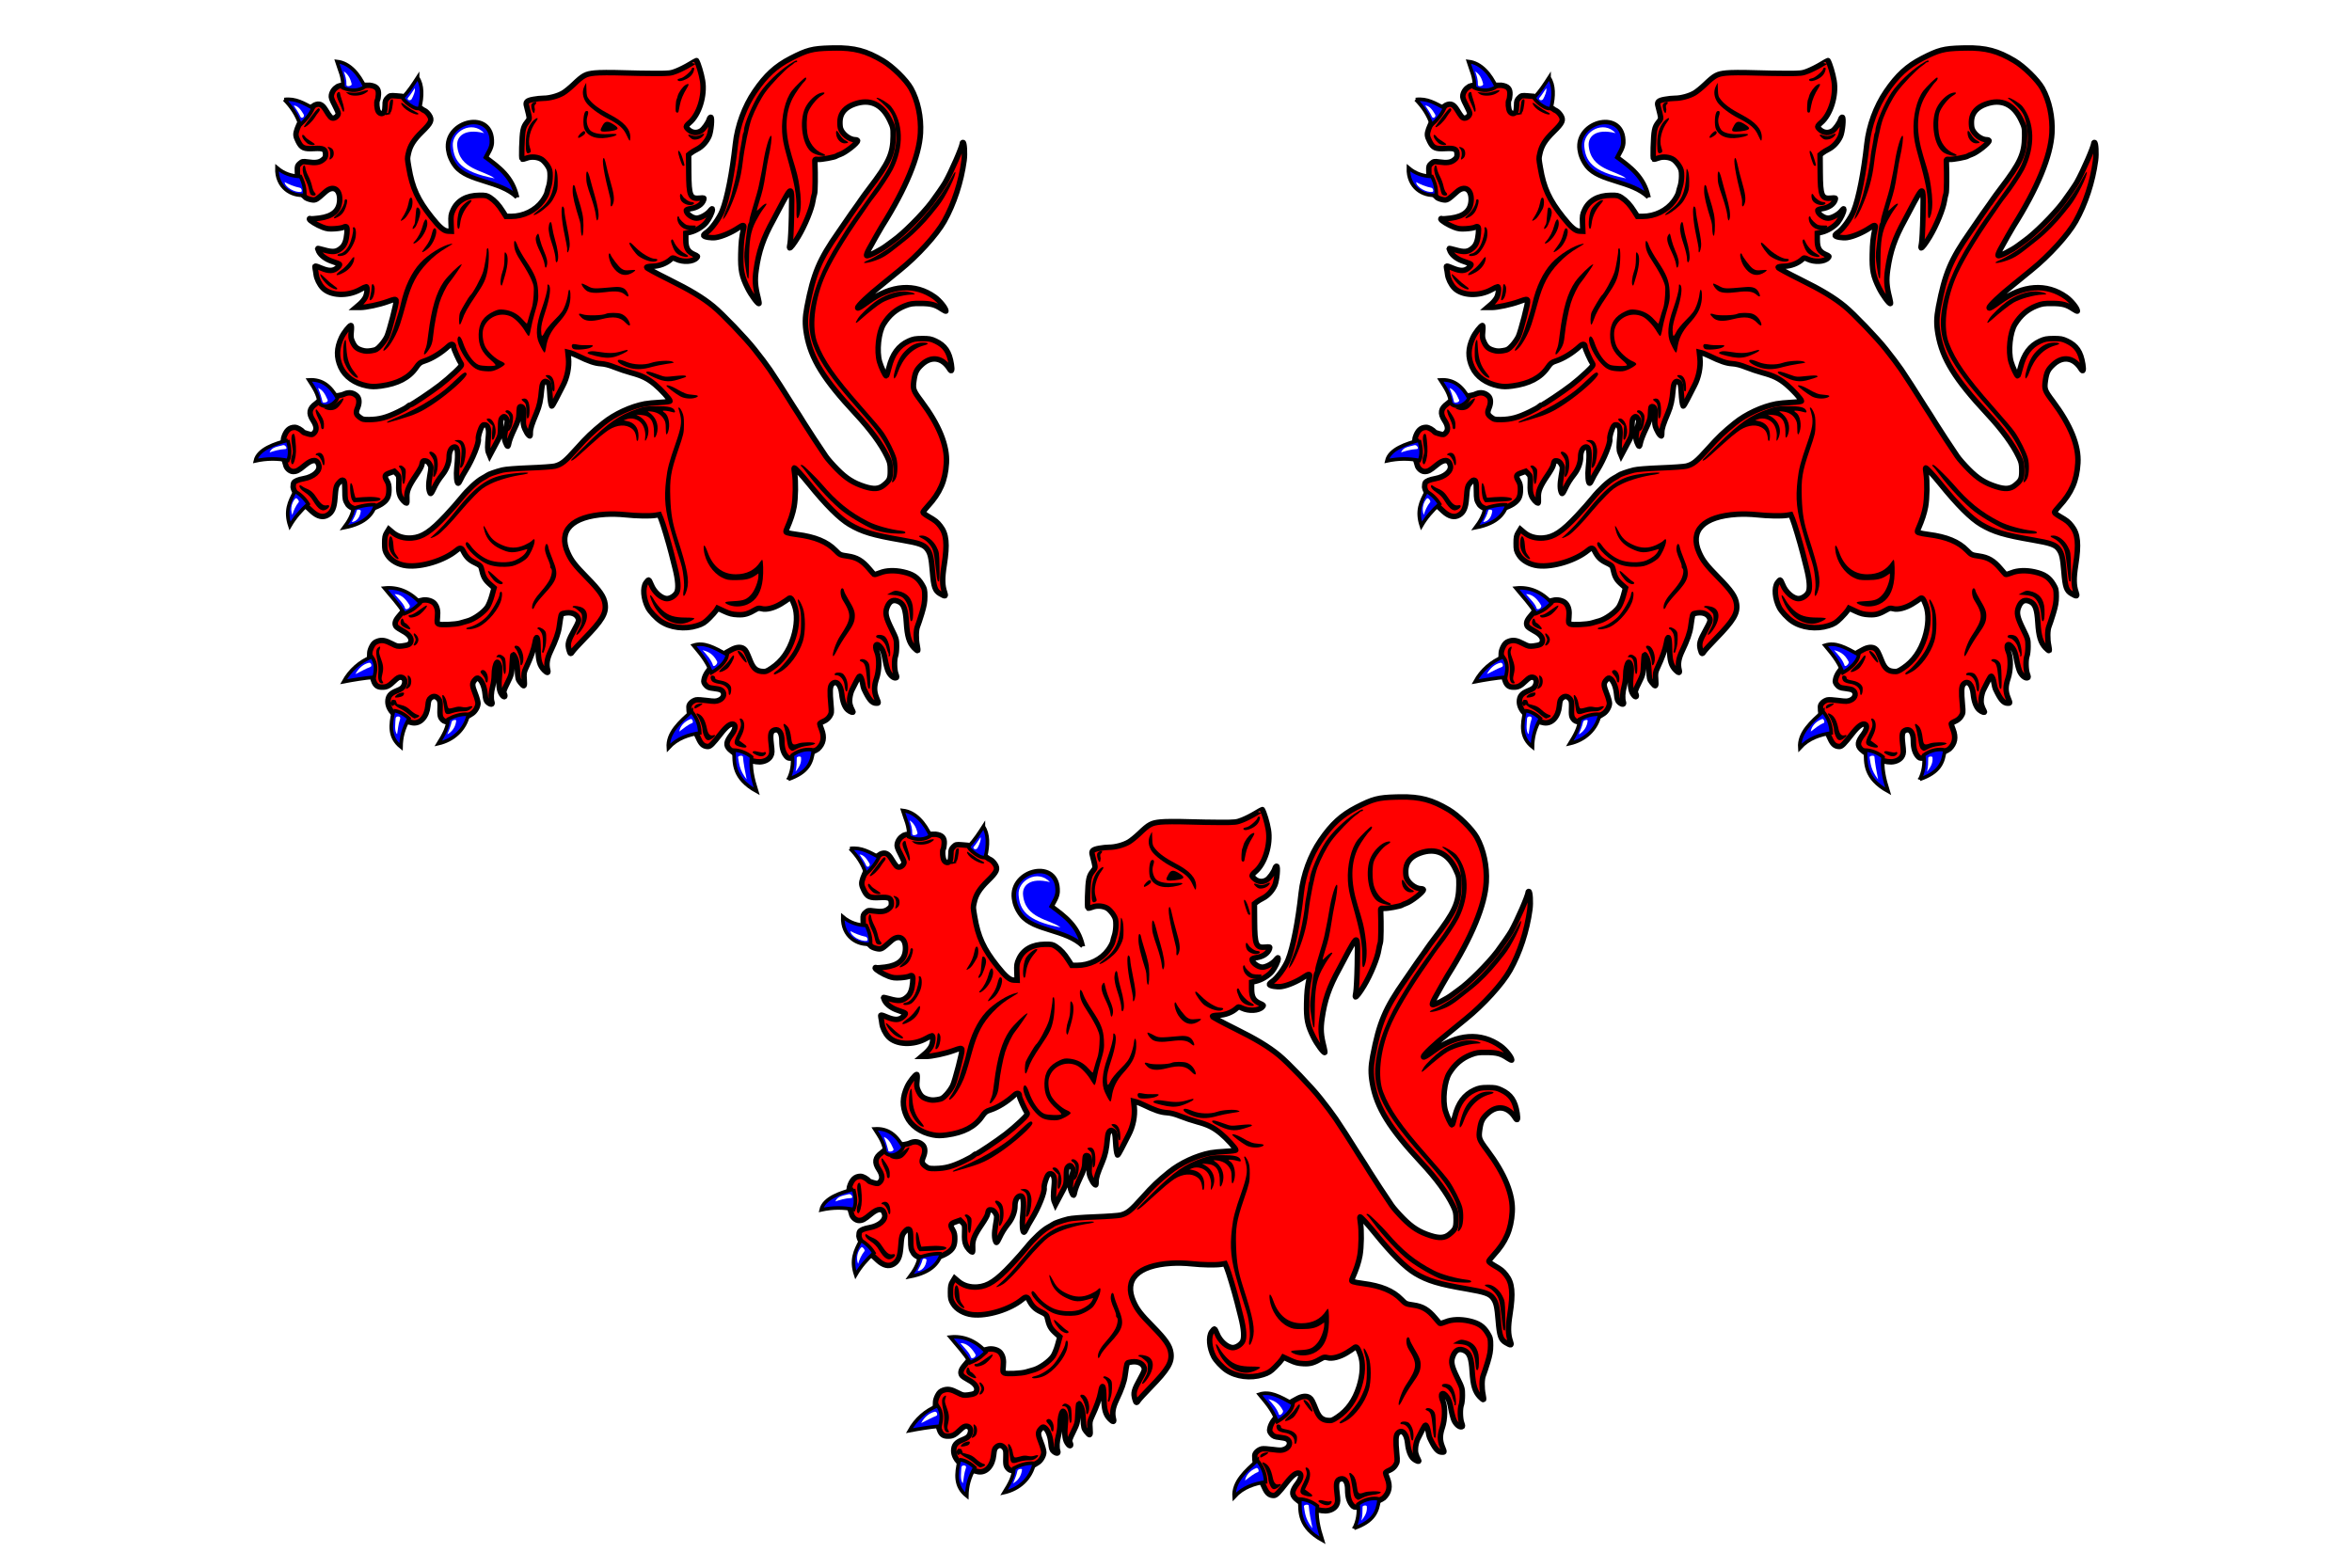 <?xml version="1.0" encoding="UTF-8" standalone="no"?>
<!-- Created with Inkscape (http://www.inkscape.org/) -->

<svg
   xmlns:dc="http://purl.org/dc/elements/1.1/"
   xmlns:cc="http://creativecommons.org/ns#"
   xmlns:rdf="http://www.w3.org/1999/02/22-rdf-syntax-ns#"
   xmlns:svg="http://www.w3.org/2000/svg"
   xmlns="http://www.w3.org/2000/svg"
   xmlns:xlink="http://www.w3.org/1999/xlink"
   version="1.1"
   width="744.094"
   height="496.062"
   viewBox="-74.91 -50.106 744.094 496.062"
   id="svg378"
   xml:space="preserve"><defs
     id="defs145" /><rect
     width="744.094"
     height="496.062"
     x="-74.91"
     y="-50.106"
     id="rect135"
     style="fill:#ffffff;fill-opacity:1" /><g
     transform="matrix(0.575,0,0,0.575,216.85,224.931)"
     id="g5732"><path
       d="m 262.927,-39.755 c -0.738,0 -1.512,0.018 -2.303,0.053 -9.844,0.281 -12.675,1.037 -21.693,5.678 -8.262,4.272 -13.677,9.229 -19.812,18.23 -5.59,8.174 -9.493,18.863 -10.6,28.883 -1.723,15.786 -4.5,29.938 -7.225,36.741 -1.652,4.166 -6.1,10.284 -8.667,11.936 -0.967,0.633 -1.705,1.389 -1.582,1.723 0.264,0.791 4.131,1.442 6.575,1.09 3.393,-0.492 8.684,-2.76 12.446,-5.291 2.76,-1.863 3.393,-1.828 2.953,0.211 -1.125,5.379 -1.389,7.823 -1.529,14.433 -0.176,8.614 0.492,11.919 3.832,18.599 1.863,3.744 5.678,8.878 6.188,8.35 0.123,-0.123 -0.123,-1.512 -0.51,-3.112 -1.635,-6.417 -1.863,-9.757 -1.055,-15.417 1.424,-10.161 3.903,-17.404 9.458,-27.442 1.266,-2.32 2.936,-5.45 3.674,-6.944 0.756,-1.494 2.268,-4.237 3.34,-6.1 3.076,-5.274 3.305,-4.465 2.953,10.934 -0.141,7.032 -0.51,13.782 -0.773,15.013 -0.264,1.231 -0.369,2.338 -0.246,2.461 0.352,0.352 2.426,-2.338 4.641,-6.012 3.78,-6.258 7.542,-15.47 8.21,-20.041 0.211,-1.354 0.58,-3.024 0.844,-3.692 0.387,-1.037 0.492,-10.389 0.211,-17.351 -0.07,-1.688 -0.035,-1.74 1.67,-1.6 1.846,0.158 9.317,-1.213 10.161,-1.863 0.281,-0.211 1.213,-0.615 2.092,-0.914 2.865,-0.967 9.581,-6.206 9.581,-7.489 0,-0.299 -0.58,-0.563 -1.266,-0.563 -3.182,0 -7.313,-3.235 -8.174,-6.417 -0.281,-1.055 -0.369,-3.164 -0.193,-4.659 0.457,-3.938 3.147,-6.856 7.84,-8.526 8.579,-3.076 15.277,0 19.513,8.948 1.776,3.744 1.863,4.219 1.828,8.667 -0.088,9.774 -2.338,14.696 -13.36,29.112 -1.635,2.145 -3.639,4.887 -4.465,6.118 -0.809,1.231 -1.617,2.356 -1.776,2.479 -0.158,0.141 -1.723,2.373 -3.481,4.975 -1.74,2.584 -4.852,7.102 -6.891,10.02 -10.636,15.171 -13.905,22.941 -17.421,41.329 -1.125,5.942 -1.178,9.528 -0.211,15.048 2.373,13.448 9.3,24.646 27.072,43.738 8.069,8.667 14.011,16.771 17.263,23.556 1.477,3.076 1.688,3.955 1.705,7.612 0.018,4.571 -0.404,5.485 -3.744,8.192 -2.549,2.057 -5.467,2.25 -10.354,0.686 -6.118,-1.951 -10.091,-4.448 -15.066,-9.493 -2.461,-2.479 -5.327,-5.731 -6.346,-7.243 -2.813,-4.114 -10.337,-15.558 -11.954,-18.23 -1.986,-3.252 -3.235,-5.239 -6.047,-9.546 -1.336,-2.057 -2.514,-3.92 -2.619,-4.166 -0.246,-0.545 -8.561,-13.431 -10.073,-15.575 -3.059,-4.325 -3.973,-5.538 -8.508,-11.304 -4.922,-6.241 -17.632,-19.496 -22.695,-23.662 -5.801,-4.764 -12.728,-8.948 -24.488,-14.767 -6.715,-3.323 -12.2,-6.293 -12.183,-6.61 0,-0.352 1.248,-0.598 3.41,-0.668 3.604,-0.088 7.454,-1.565 9.844,-3.762 1.108,-1.002 1.178,-1.02 2.989,-0.158 3.832,1.828 9.3,1.512 11.268,-0.668 0.809,-0.897 0.738,-0.967 -1.371,-1.899 -3.41,-1.512 -4.571,-3.551 -4.571,-7.999 l 0,-3.692 2.479,-0.58 c 3.094,-0.721 7.014,-3.129 8.842,-5.432 1.635,-2.092 3.287,-5.555 3.305,-6.961 0,-0.791 -0.264,-0.633 -1.459,0.809 -1.6,1.951 -5.221,3.903 -7.225,3.903 -2.408,0 -5.696,-2.479 -5.696,-4.307 0,-0.334 1.037,-0.738 2.356,-0.932 3.744,-0.545 6.504,-2.444 7.278,-4.993 0.299,-0.967 0.158,-1.037 -2.11,-0.809 -5.362,0.51 -6.065,-1.143 -6.153,-14.151 l -0.07,-9.686 1.195,-0.967 c 0.668,-0.545 2.233,-1.494 3.498,-2.127 2.725,-1.389 5.186,-4.078 6.54,-7.12 1.125,-2.531 1.863,-10.477 0.967,-10.477 -0.281,0 -0.668,0.492 -0.861,1.108 -0.615,2.057 -3.129,5.573 -4.623,6.452 -2.092,1.248 -4.395,1.108 -6.346,-0.387 -0.914,-0.703 -1.67,-1.582 -1.67,-1.951 0,-0.369 0.756,-1.318 1.688,-2.092 5.362,-4.412 8.684,-15.048 7.278,-23.293 -0.65,-3.867 -2.338,-9.44 -3.305,-10.987 -0.053,-0.088 -1.758,0.844 -3.797,2.092 -2.039,1.248 -5.256,2.865 -7.137,3.604 -3.235,1.283 -3.832,1.354 -11.831,1.354 -4.641,0 -13.009,-0.158 -18.617,-0.334 -5.59,-0.193 -12.147,-0.141 -14.556,0.105 -5.098,0.51 -6.399,1.195 -11.796,6.364 -1.916,1.828 -4.518,3.938 -5.801,4.676 -2.848,1.652 -7.419,2.865 -10.671,2.865 -1.354,0 -3.885,0.264 -5.643,0.598 -3.569,0.65 -4.36,1.442 -3.674,3.692 0.246,0.791 0.721,2.69 1.055,4.219 0.615,2.778 0.598,2.83 -0.897,4.711 -2.127,2.707 -2.461,4.342 -2.795,13.941 -0.123,3.34 -0.035,6.188 0.211,6.329 0.229,0.141 1.354,-0.088 2.479,-0.545 2.602,-1.037 6.381,-0.65 8.508,0.861 0.844,0.598 2.18,2.092 2.971,3.323 1.213,1.916 1.424,2.778 1.424,5.625 0,1.846 -0.316,4.307 -0.703,5.485 -0.387,1.16 -0.861,2.848 -1.037,3.727 -0.176,0.897 -1.318,2.953 -2.514,4.588 -3.832,5.204 -10.372,8.421 -17.193,8.438 l -2.83,0 -1.828,-2.848 c -2.215,-3.516 -4.289,-5.784 -6.891,-7.489 -1.758,-1.16 -2.461,-1.318 -5.959,-1.266 -7.032,0.07 -12.007,2.848 -14.398,8.016 -1.178,2.549 -1.301,3.323 -1.143,7.313 l 0.158,4.465 -1.899,-0.07 C 48.159,60.975 45.803,58.988 41.373,53.416 33.814,43.94 30.703,37.208 28.857,26.132 27.96,20.859 27.978,21.157 28.576,18.433 c 0.932,-4.395 2.901,-7.524 7.454,-12.007 5.168,-5.063 5.784,-6.487 3.973,-9.247 -0.633,-0.967 -1.705,-2.039 -2.391,-2.373 -0.879,-0.439 -1.442,-0.721 -1.758,-1.055 l -10.811,-6.874 -3.27,-0.281 c -3.076,-0.246 -3.34,-0.176 -4.623,1.108 -1.16,1.16 -1.371,1.776 -1.371,4.061 0,1.477 -0.229,3.112 -0.51,3.639 -0.703,1.301 -2.285,1.231 -3.199,-0.176 -0.826,-1.248 -1.143,-5.274 -0.51,-6.293 0.229,-0.369 0.475,-1.758 0.545,-3.041 0.193,-3.235 -1.125,-4.641 -4.799,-5.116 l -15.382,0.141 c -0.633,-0.053 -1.143,0.088 -2.162,0.492 -1.951,1.16 -3.112,2.725 -3.533,4.817 -0.229,1.125 0.176,2.373 1.723,5.309 1.107,2.092 2.039,4.201 2.039,4.659 0,1.248 -1.494,2.654 -2.795,2.654 -1.178,0 -1.723,-0.598 -4.184,-4.606 -1.863,-3.006 -3.481,-3.692 -5.995,-2.549 -4.852,2.848 -7.506,7.717 -9.616,13.114 -1.02,2.901 -0.949,3.867 0.545,6.856 1.811,3.639 3.199,4.254 8.79,3.92 5.151,-0.281 6.293,0.334 6.293,3.34 0,1.354 -0.334,1.969 -1.67,2.971 -1.846,1.424 -3.955,1.705 -8.297,1.072 -2.531,-0.352 -2.883,-0.299 -4.219,0.844 -1.266,1.09 -1.424,1.547 -1.354,3.762 l 0.07,2.531 c 1.529,4.184 -5.731,3.164 4.571,12.534 0.686,0.457 2.145,0.967 3.252,1.143 2.162,0.352 2.531,0.123 7.506,-4.342 4.272,-3.832 8.139,-1.565 7.893,4.623 -0.246,5.678 -3.78,8.825 -11.145,9.827 -2.479,0.334 -4.729,0.475 -5.01,0.299 -0.299,-0.176 -0.527,-0.088 -0.527,0.211 0,0.756 4.166,3.305 7.419,4.535 2.233,0.844 3.481,1.002 6.54,0.791 2.092,-0.123 4.254,-0.51 4.834,-0.809 1.793,-0.967 2.197,-0.211 1.863,3.428 -0.352,3.885 -1.231,6.276 -2.865,7.753 -2.707,2.479 -4.729,2.707 -9.968,1.213 -1.846,-0.527 -3.358,-0.844 -3.358,-0.703 0,0.123 0.334,0.861 0.721,1.617 1.195,2.32 3.973,4.36 7.559,5.52 1.863,0.615 3.586,1.283 3.832,1.529 0.264,0.246 -0.246,1.037 -1.231,1.916 -2.145,1.899 -4.518,1.969 -8.649,0.264 -3.727,-1.547 -3.903,-1.547 -3.516,0.123 0.176,0.756 0.422,2.233 0.545,3.305 0.264,2.303 1.811,5.467 3.586,7.348 4.201,4.448 13.747,4.87 20.779,0.897 1.459,-0.826 2.883,-1.494 3.164,-1.494 0.861,0 0.545,3.903 -0.475,5.907 -0.527,1.055 -1.916,2.725 -3.076,3.709 l -2.092,1.793 2.461,0 c 3.164,-0.018 10.425,-1.565 14.907,-3.182 4.061,-1.477 4.448,-1.529 4.799,-0.615 0.352,0.932 -3.797,16.999 -5.133,19.847 -0.633,1.318 -2.145,3.516 -3.393,4.852 -2.022,2.18 -2.602,2.496 -5.133,2.901 -2.11,0.334 -3.463,0.281 -5.133,-0.229 -2.83,-0.844 -3.973,-1.863 -5.256,-4.676 -0.844,-1.846 -0.967,-2.778 -0.686,-5.608 0.211,-2.11 0.141,-3.375 -0.158,-3.375 -0.826,0 -4.008,4.061 -5.221,6.68 -2.742,5.889 -2.848,10.829 -0.369,16.296 2.338,5.168 7.665,8.948 14.468,10.266 2.531,0.492 4.149,0.51 7.629,0.053 9.247,-1.248 15.505,-4.518 19.39,-10.161 1.565,-2.285 2.25,-2.848 4.395,-3.533 4.307,-1.389 9.264,-4.43 13.466,-8.28 1.565,-1.424 2.742,-1.178 2.742,0.58 0,0.897 2.953,7.454 4.096,9.106 0.545,0.809 0.158,1.336 -3.428,4.764 -2.233,2.127 -5.907,5.291 -8.192,7.032 -5.01,3.85 -15.47,10.864 -16.191,10.864 -0.299,0 -0.826,0.281 -1.195,0.615 -1.002,0.914 -2.285,1.652 -5.608,3.27 -6.434,3.112 -10.266,4.149 -15.839,4.237 -3.182,0.053 -3.762,-0.07 -5.397,-1.318 -2.004,-1.529 -2.197,-2.461 -1.09,-5.151 1.125,-2.69 0.967,-5.239 -0.404,-6.54 -1.846,-1.723 -4.043,-2.162 -6.452,-1.266 -4.659,2.32 -10.091,0.053 -16.015,5.485 -3.797,2.672 -4.237,5.344 -1.582,9.352 1.899,2.883 2.092,5.239 0.51,6.821 -1.02,1.002 -1.248,1.037 -3.446,0.439 -1.301,-0.352 -2.461,-0.791 -2.602,-0.984 -0.844,-1.178 -3.34,-2.567 -4.571,-2.567 -2.989,0 -4.887,1.811 -6.1,5.836 -1.442,8.913 0.193,11.233 1.125,14.855 0.264,1.758 2.338,3.621 4.061,3.621 1.951,0 3.006,-0.563 6.592,-3.551 4.061,-3.375 6.68,-3.323 7.559,0.158 0.773,3.076 -2.918,6.346 -8.315,7.313 -2.971,0.545 -4.834,1.301 -5.45,2.233 -0.211,0.299 -0.369,1.371 -0.387,2.391 0.791,4.535 5.116,7.243 7.753,10.97 l 2.69,2.496 c 3.112,2.795 5.977,3.463 8.526,1.969 2.567,-1.512 3.674,-4.008 4.043,-9.247 0.457,-6.118 0.668,-6.909 2.338,-8.737 1.107,-1.213 1.635,-1.477 2.25,-1.125 0.686,0.387 0.844,1.371 0.897,5.608 0.035,4.905 0.123,5.291 1.652,7.77 3.217,3.991 12.323,3.446 18.406,-0.334 3.129,-2.022 4.131,-3.85 4.184,-7.717 0.035,-2.356 -0.229,-3.551 -1.037,-4.94 -1.652,-2.795 -1.442,-3.446 1.442,-4.483 l 2.531,-0.897 1.318,1.301 c 1.248,1.248 1.283,1.529 1.143,5.678 -0.123,3.217 0.053,4.905 0.686,6.452 0.721,1.828 2.725,4.061 3.639,4.061 0.158,0 0.229,-1.336 0.141,-2.989 -0.193,-3.533 0.914,-6.241 5.204,-12.534 1.459,-2.127 2.778,-4.465 2.936,-5.204 0.545,-2.496 0.668,-2.655 2.039,-2.496 0.914,0.105 1.67,0.686 2.32,1.811 0.932,1.6 0.932,1.776 0.105,6.487 -0.809,4.623 -0.738,7.629 0.229,9.458 0.281,0.527 0.738,-0.018 1.67,-1.986 1.67,-3.533 2.83,-5.397 5.239,-8.456 2.11,-2.654 3.498,-6.399 3.498,-9.405 0,-2.637 0.861,-4.746 2.215,-5.362 2.408,-1.09 2.971,1.969 2.039,11.128 -0.439,4.184 -0.07,8.632 0.721,8.632 0.246,0 0.809,-0.844 1.248,-1.863 0.422,-1.02 1.758,-3.446 2.989,-5.414 3.657,-5.872 7.243,-14.802 6.856,-17.087 -0.123,-0.65 0.281,-2.637 0.914,-4.412 0.861,-2.496 1.371,-3.252 2.215,-3.375 1.899,-0.281 2.795,1.828 2.444,5.731 -0.58,6.364 -0.563,8.192 0.07,9.669 l 0.615,1.494 1.547,-2.918 c 0.844,-1.6 2.197,-4.096 2.971,-5.573 1.266,-2.373 1.442,-3.199 1.442,-7.049 0,-3.287 0.176,-4.553 0.773,-5.133 1.055,-1.055 1.547,-0.984 2.426,0.369 0.58,0.879 0.633,1.529 0.246,2.848 -0.264,0.949 -0.721,3.147 -1.002,4.922 -0.439,2.655 -0.387,3.569 0.299,5.327 0.439,1.178 0.967,2.127 1.195,2.127 0.211,0 0.545,-0.914 0.721,-2.057 0.176,-1.125 1.459,-4.412 2.848,-7.313 1.986,-4.114 2.567,-5.854 2.637,-7.999 0.158,-4.201 0.211,-4.465 1.002,-4.465 1.389,0 1.881,1.951 1.529,5.995 -0.299,3.305 -0.193,4.184 0.721,6.329 0.598,1.371 1.494,2.883 2.022,3.358 0.914,0.826 0.949,0.773 0.967,-1.336 0.018,-2.25 0.721,-4.483 3.375,-10.741 1.635,-3.85 2.373,-7.243 2.813,-12.78 0.246,-3.199 0.967,-4.711 2.233,-4.711 0.158,0 0.686,0.281 1.143,0.615 0.65,0.475 0.897,1.67 1.108,5.08 0.246,4.465 0.615,7.067 1.09,7.876 0.141,0.246 1.125,-1.318 2.197,-3.463 1.055,-2.145 2.813,-5.59 3.92,-7.647 2.426,-4.553 3.604,-10.389 3.112,-15.277 l -0.334,-3.199 1.371,0.334 c 0.756,0.193 2.514,0.897 3.92,1.582 6.17,3.006 9.581,4.166 12.763,4.36 2.233,0.141 4.641,0.738 7.682,1.969 2.444,0.984 6.557,2.356 9.159,3.059 5.942,1.6 8.966,3.094 12.956,6.381 3.287,2.707 8.368,8.262 8.368,9.141 0,0.281 -2.338,0.598 -5.573,0.756 -3.076,0.141 -6.786,0.51 -8.262,0.791 -7.84,1.494 -16.683,5.608 -22.871,10.6 -6.17,4.993 -9.001,7.682 -14.644,13.993 -6.399,7.172 -8.262,8.684 -11.989,9.669 -1.143,0.299 -7.506,0.756 -14.151,1.002 -7.26,0.281 -13.132,0.756 -14.784,1.178 -3.744,0.967 -7.559,2.303 -8.315,2.918 -0.334,0.281 -1.529,0.984 -2.637,1.582 -2.936,1.582 -7.981,6.258 -11.69,10.864 -1.776,2.233 -5.625,6.592 -8.544,9.686 -8.262,8.842 -12.868,11.884 -18.634,12.341 -4.061,0.334 -7.876,-0.791 -10.548,-3.076 l -2.074,-1.758 -1.143,1.863 c -0.967,1.547 -1.16,2.549 -1.16,5.872 0,3.604 0.158,4.254 1.512,6.434 1.863,3.041 6.047,5.397 10.477,5.907 8.298,0.967 20.867,-2.901 27.6,-8.491 1.899,-1.565 2.654,-1.459 3.621,0.457 1.67,3.323 3.34,4.957 6.487,6.434 2.444,1.143 3.199,1.758 3.428,2.778 1.178,5.186 1.916,6.522 5.256,9.44 l 1.811,1.582 -1.195,4.342 c -0.65,2.373 -1.811,5.204 -2.584,6.311 -1.986,2.848 -7.172,6.522 -10.477,7.471 -1.529,0.422 -3.463,0.984 -4.325,1.248 -2.531,0.756 -10.776,1.16 -11.884,0.563 -0.879,-0.475 -0.967,-0.861 -0.686,-3.657 0.352,-3.569 -0.07,-5.678 -1.529,-7.542 -1.16,-1.459 -3.903,-2.338 -6.311,-2.022 -5.274,0.897 -9.37,3.85 -11.936,7.155 l -1.793,2.162 c -1.828,2.215 -2.18,3.938 -1.125,5.309 0.334,0.422 1.951,1.512 3.604,2.391 3.34,1.758 4.957,3.867 4.465,5.784 -0.387,1.529 -1.354,2.039 -4.746,2.461 -2.426,0.299 -3.024,0.176 -5.59,-1.178 -3.657,-1.934 -5.573,-2.268 -8.034,-1.406 -1.494,0.527 -2.233,1.195 -3.094,2.83 -0.633,1.178 -1.143,2.76 -1.143,3.516 -0.422,5.467 1.178,13.308 2.479,16.314 1.037,2.057 2.233,2.69 4.852,2.584 2.145,-0.07 3.41,-0.756 6.135,-3.41 1.811,-1.74 2.584,-2.162 3.709,-2.039 1.969,0.229 2.672,2.233 1.582,4.535 -0.65,1.336 -1.442,1.934 -3.938,2.936 -3.569,1.424 -4.799,2.953 -4.852,6.012 -0.035,1.108 0.404,2.725 1.037,3.832 1.371,2.83 6.17,6.592 12.481,7.717 4.307,0.703 7.893,-3.182 8.491,-9.229 0.281,-2.918 0.545,-3.621 1.617,-4.483 1.494,-1.178 2.901,-0.949 4.272,0.65 0.686,0.809 0.897,1.758 0.826,4.043 -0.176,5.397 -0.07,5.959 1.547,7.612 2.742,2.549 12.288,-0.932 16.103,-3.692 1.688,-1.107 3.199,-3.744 3.199,-5.608 0,-0.879 -0.668,-3.27 -1.494,-5.327 -1.793,-4.5 -1.846,-5.643 -0.281,-7.454 1.002,-1.143 1.389,-1.301 2.11,-0.844 1.74,1.037 3.199,4.518 3.569,8.456 0.299,3.094 0.58,3.955 1.512,4.711 1.635,1.336 2.742,1.231 2.25,-0.193 -0.65,-1.863 -0.475,-5.432 0.404,-8.544 0.475,-1.635 0.861,-4.43 0.861,-6.241 0,-3.129 0.65,-6.135 1.512,-7.102 0.229,-0.246 0.721,0.316 1.09,1.231 0.545,1.318 0.598,2.742 0.229,6.663 -0.492,5.45 -0.053,8.192 1.6,10.231 1.16,1.424 1.899,0.879 1.107,-0.844 -0.51,-1.125 -0.316,-1.828 1.74,-5.977 2.25,-4.571 2.338,-4.87 2.549,-10.143 0.123,-2.989 0.369,-5.45 0.563,-5.45 0.193,0 0.738,0.844 1.231,1.863 0.633,1.283 0.984,3.41 1.143,6.821 0.193,4.465 0.369,5.133 1.582,6.663 2.18,2.76 2.479,2.531 2.162,-1.635 -0.246,-3.287 -0.123,-4.043 0.967,-6.364 2.602,-5.555 4.325,-10.284 4.887,-13.483 0.914,-5.256 1.688,-3.955 1.776,2.953 0.088,6.522 0.879,9.317 3.375,11.813 1.688,1.688 2.356,1.67 1.916,-0.07 -0.826,-3.217 -0.369,-6.241 1.547,-10.302 2.918,-6.118 4.325,-10.108 4.817,-13.642 1.02,-7.137 0.949,-6.926 2.25,-7.243 4.008,-1.02 7.295,0.141 8.227,2.901 0.352,1.09 0.035,2.057 -2.004,5.748 -3.692,6.68 -4.043,8.051 -3.059,11.62 0.615,2.18 0.949,2.303 1.951,0.668 0.404,-0.65 3.323,-3.832 6.469,-7.067 9.792,-10.055 12.095,-13.905 11.374,-19.091 -0.527,-3.92 -2.865,-7.313 -9.985,-14.556 -6.645,-6.768 -8.596,-9.282 -10.53,-13.624 -5.467,-12.183 2.233,-20.005 20.779,-21.148 3.252,-0.211 7.612,-0.088 10.776,0.246 6.258,0.668 13.677,0.809 16.648,0.316 l 2.11,-0.369 0.984,2.338 c 0.932,2.18 4.166,12.956 5.713,19.074 0.369,1.512 1.283,5.08 2.004,7.946 1.67,6.61 2.022,11.374 0.949,13.431 -0.949,1.811 -3.463,3.428 -5.344,3.428 -3.024,0.018 -7.102,-3.569 -8.684,-7.647 -0.527,-1.354 -1.16,-2.531 -1.389,-2.602 -0.246,-0.088 -0.949,0.615 -1.582,1.547 -1.881,2.76 -1.389,8.79 1.143,13.677 1.107,2.145 4.465,5.731 6.926,7.419 5.362,3.657 13.378,4.659 20.111,2.496 3.182,-1.02 4.149,-1.635 6.733,-4.201 1.652,-1.652 3.34,-3.551 3.762,-4.219 l 0.756,-1.213 3.674,1.705 c 2.918,1.354 4.448,1.74 7.401,1.881 3.762,0.193 5.731,-0.387 10.337,-3.076 0.861,-0.51 1.617,-0.563 2.883,-0.211 2.549,0.703 6.733,-0.369 10.548,-2.672 1.793,-1.107 3.674,-2.338 4.149,-2.76 1.195,-1.055 1.881,-0.299 3.323,3.604 1.705,4.623 1.477,11.04 -0.65,17.738 -2.373,7.506 -6.311,13.026 -11.884,16.753 -2.778,1.881 -3.323,2.057 -5.467,1.846 -3.006,-0.281 -4.729,-1.846 -6.258,-5.696 -2.022,-5.063 -2.531,-6.03 -3.639,-6.803 -1.617,-1.143 -4.149,-0.914 -6.821,0.58 l -2.83,1.547 c -4.201,4.43 -11.286,9.352 -12.218,15.066 -0.246,1.002 -0.018,1.688 0.914,2.795 1.055,1.248 1.74,1.547 4.342,1.828 1.705,0.193 3.481,0.563 3.955,0.809 2.531,1.336 2.004,4.483 -0.984,5.731 -1.617,0.686 -2.461,0.703 -6.627,0.158 -2.619,-0.352 -5.309,-0.51 -5.995,-0.334 -2.039,0.51 -3.867,2.25 -3.885,3.709 -0.158,5.924 3.024,13.009 5.731,18.458 1.248,2.479 2.602,3.463 4.764,3.463 1.195,0 2.584,-1.371 6.979,-7.014 3.27,-4.166 5.502,-5.819 7.085,-5.204 1.318,0.51 0.879,2.989 -0.967,5.432 -3.199,4.184 -3.481,6.153 -1.143,8.438 3.885,3.639 11.356,6.838 16.49,6.821 2.83,-0.105 5.204,-1.424 6.118,-3.34 0.686,-1.442 0.721,-2.285 0.193,-6.645 -0.633,-5.45 -0.211,-7.014 2.004,-7.594 2.32,-0.598 3.867,1.758 3.867,5.924 0,4.307 0.967,7.26 3.041,9.176 1.934,1.899 14.837,-2.971 16.771,-4.641 3.094,-2.883 3.744,-6.381 2.022,-10.776 -0.545,-1.389 -1.002,-2.742 -1.002,-3.006 0,-0.281 0.967,-0.932 2.162,-1.442 1.389,-0.598 2.567,-1.565 3.305,-2.76 1.055,-1.705 1.108,-2.11 0.703,-6.364 -0.668,-7.295 -0.545,-10.055 0.527,-11.233 2.303,-2.549 4.905,0.053 5.45,5.45 0.404,4.043 1.617,7.243 3.323,8.667 1.371,1.16 3.235,1.74 2.778,0.879 -1.635,-3.199 -1.969,-4.553 -1.74,-7.155 0.141,-1.547 0.703,-3.674 1.231,-4.711 0.527,-1.055 1.617,-3.182 2.408,-4.746 0.791,-1.565 1.6,-2.848 1.793,-2.848 0.58,-0.018 1.248,1.6 1.635,3.938 0.193,1.231 0.527,2.567 0.721,2.989 2.778,5.942 4.483,7.946 6.751,7.946 1.442,0 1.459,0.158 0.176,-3.076 -1.389,-3.481 -1.371,-6.364 0.053,-10.565 1.459,-4.307 1.617,-11.268 0.316,-14.327 -1.811,-4.237 -0.246,-5.872 2.25,-2.338 0.967,1.354 1.582,3.182 2.11,6.241 0.422,2.373 1.195,5.274 1.705,6.452 1.002,2.233 2.953,3.938 4.201,3.657 0.65,-0.158 0.65,-0.422 0.018,-2.162 -0.861,-2.391 -0.949,-7.946 -0.158,-9.95 0.316,-0.809 0.563,-3.182 0.563,-5.291 0.018,-3.657 -0.105,-4.096 -2.725,-9.423 -3.199,-6.504 -3.692,-8.878 -2.531,-11.919 1.424,-3.709 3.551,-4.694 6.663,-3.094 2.567,1.336 3.551,4.131 3.991,11.444 0.475,7.524 1.512,11.005 4.201,13.853 0.967,1.02 1.863,1.723 2.022,1.565 0.141,-0.141 0.035,-1.406 -0.264,-2.795 -0.756,-3.516 -0.686,-8.596 0.158,-10.548 0.369,-0.897 1.442,-4.078 2.356,-7.085 1.283,-4.254 1.652,-6.329 1.652,-9.44 0,-3.639 -0.141,-4.219 -1.635,-6.698 -2.32,-3.797 -4.94,-5.538 -10.266,-6.733 -4.694,-1.055 -9.458,-0.861 -12.745,0.492 -1.547,0.633 -3.006,1.02 -3.235,0.861 -0.211,-0.158 -1.442,-1.565 -2.725,-3.094 -3.762,-4.465 -6.838,-6.276 -11.831,-6.979 -4.131,-0.598 -4.254,-0.668 -6.68,-3.147 -4.606,-4.729 -11.216,-7.454 -21.06,-8.719 -2.338,-0.299 -4.746,-0.738 -5.362,-0.984 -1.055,-0.404 -1.072,-0.51 -0.422,-2.057 2.18,-5.028 3.34,-8.526 4.043,-12.288 0.844,-4.606 1.002,-13.958 0.281,-18.353 -0.246,-1.512 -0.352,-2.848 -0.229,-2.971 0.299,-0.299 3.991,3.692 8.016,8.667 9.528,11.778 16.929,19.162 22.484,22.449 6.891,4.078 12.921,5.872 28.391,8.526 9.897,1.705 12.517,2.619 14.31,5.063 1.723,2.338 2.25,4.641 2.883,12.341 0.686,8.491 1.389,10.513 4.166,12.147 2.989,1.758 3.358,1.635 2.514,-0.773 -1.301,-3.709 -1.371,-7.735 -0.246,-14.855 1.846,-11.69 1.318,-17.281 -2.092,-21.57 -1.881,-2.391 -2.602,-2.953 -6.522,-5.239 -1.67,-0.967 -3.024,-2.004 -3.024,-2.303 0,-0.299 1.195,-1.846 2.672,-3.446 6.715,-7.278 9.634,-14.028 10.214,-23.644 0.598,-9.598 -4.026,-21.043 -13.817,-34.069 -4.448,-5.924 -4.729,-6.698 -4.043,-11.427 0.65,-4.483 1.459,-6.1 4.377,-8.79 5.256,-4.852 11.304,-3.867 15.224,2.496 1.143,1.828 1.512,0.844 0.967,-2.602 -1.09,-6.874 -3.463,-10.354 -8.719,-12.815 -2.514,-1.178 -3.516,-1.354 -7.383,-1.336 -3.78,0.018 -4.905,0.246 -7.436,1.389 -5.52,2.531 -8.93,7.155 -10.794,14.626 -0.615,2.496 -1.266,4.535 -1.459,4.553 -0.545,0 -2.795,-4.746 -3.674,-7.753 -1.705,-5.872 -0.598,-16.296 2.197,-20.779 3.041,-4.887 6.786,-8.104 11.743,-10.055 3.041,-1.195 4.131,-1.336 8.684,-1.318 5.713,0.035 7.963,0.65 11.69,3.164 1.213,0.809 2.197,1.266 2.197,1.02 0,-1.477 -3.393,-5.713 -6.188,-7.7 -10.794,-7.7 -23.908,-6.786 -36.723,2.602 -3.744,2.76 -5.696,3.885 -5.696,3.323 0,-1.143 6.1,-6.944 13.853,-13.114 1.195,-0.949 2.971,-2.408 3.955,-3.235 0.984,-0.844 3.446,-2.848 5.467,-4.465 9.634,-7.753 20.164,-19.32 24.365,-26.791 5.414,-9.634 9.352,-21.711 10.934,-33.489 0.51,-3.903 0.158,-9.915 -0.598,-9.915 -0.246,0 -0.439,0.299 -0.439,0.65 0,1.758 -5.924,15.329 -9.352,21.429 -0.932,1.635 -5.186,7.805 -7.542,10.917 -5.098,6.733 -15.786,17.404 -21.113,21.095 -0.58,0.404 -2.25,1.635 -3.727,2.742 -3.235,2.444 -10.073,5.907 -10.794,5.467 -0.316,-0.211 0.176,-1.582 1.283,-3.657 1.846,-3.393 6.241,-11.163 7.102,-12.499 13.202,-20.92 20.498,-38.622 21.183,-51.314 0.475,-8.79 -1.442,-17.808 -5.204,-24.576 -2.602,-4.641 -10.161,-12.077 -15.505,-15.241 -9.212,-5.432 -15.505,-7.137 -26.703,-7.014 z m -245.55,35.915 0,0.387 c -0.035,-0.07 -0.035,-0.211 0,-0.387 z m 2.918,324.253 c 0.018,-0.018 0.088,0 0.158,0.018 l 0.457,1.125 c -0.053,-0.07 -0.088,-0.123 -0.123,-0.176 -0.404,-0.633 -0.58,-0.932 -0.492,-0.967 z"
       id="path3265-1"
       style="fill:#ff0000;fill-opacity:1;fill-rule:nonzero;stroke:#000000;stroke-width:3;stroke-miterlimit:4;stroke-opacity:1;stroke-dasharray:none" /><path
       d="m 20.454,324.93 c -1.899,8.034 -2.496,14.749 4.078,20.023 0.088,-5.397 1.195,-9.95 4.412,-15.681 -2.145,-2.11 -5.467,-4.166 -8.491,-4.342 z"
       id="path3267-7"
       style="fill:#0000ff;fill-opacity:1;fill-rule:nonzero;stroke:#000000;stroke-width:1.969px;stroke-linecap:butt;stroke-linejoin:miter;stroke-miterlimit:4;stroke-opacity:1;stroke-dasharray:none" /><path
       d="m 242.166,-32.864 c -0.527,-0.018 -1.758,0.668 -4.166,2.25 -5.819,3.832 -12.499,10.302 -15.98,15.488 -3.815,5.661 -8.772,17.351 -8.772,20.638 0,0.615 -0.158,1.248 -0.334,1.424 -0.176,0.176 -0.369,0.949 -0.457,1.705 -0.07,0.756 -0.492,3.27 -0.932,5.59 -0.457,2.32 -0.826,4.553 -0.844,4.957 -0.07,2.25 -1.547,11.022 -2.426,14.362 -0.545,2.127 -1.108,4.289 -1.213,4.799 -0.756,3.34 -1.969,7.049 -3.287,10.196 -0.844,2.004 -1.652,4.201 -1.811,4.87 l -0.264,1.248 1.072,-1.318 c 0.598,-0.721 1.688,-2.742 2.479,-4.465 4.061,-9.053 6.276,-16.824 7.278,-25.473 0.949,-8.122 3.428,-20.287 4.94,-24.312 1.793,-4.764 4.993,-10.917 7.577,-14.538 2.936,-4.131 10.794,-12.358 13.624,-14.275 1.16,-0.809 2.197,-1.617 2.303,-1.828 0.088,-0.193 0.475,-0.369 0.861,-0.369 0.387,0 0.703,-0.229 0.703,-0.492 0,-0.281 -0.105,-0.439 -0.352,-0.457 z"
       id="path3662-4"
       style="fill:#000000;fill-opacity:1;fill-rule:nonzero;stroke:none" /><path
       d="m 185.261,-28.926 c -0.439,0 -0.791,0.299 -0.791,0.668 0,1.02 -4.201,4.711 -5.801,5.098 -1.863,0.439 -2.215,0.65 -1.881,1.195 0.492,0.791 2.391,0.527 4.676,-0.65 2.373,-1.195 3.762,-2.813 4.272,-4.957 0.246,-1.055 0.141,-1.354 -0.475,-1.354 z"
       id="path3660-0"
       style="fill:#000000;fill-opacity:1;fill-rule:nonzero;stroke:none" /><path
       d="m 247.088,-23.477 c -0.615,0 -5.748,5.01 -7.506,7.295 -3.639,4.782 -5.854,14.099 -5.362,22.713 0.211,3.674 0.809,6.838 2.303,12.165 4.764,16.929 5.713,22.15 5.608,30.887 -0.053,3.252 0.088,4.342 0.563,4.342 0.387,0 0.914,-1.16 1.283,-2.813 0.791,-3.569 0.721,-8.35 -0.246,-14.767 -0.738,-5.063 -1.213,-6.997 -4.114,-16.419 -4.043,-13.132 -3.92,-23.469 0.404,-31.995 1.371,-2.707 4.957,-7.84 6.399,-9.124 1.02,-0.932 1.424,-2.285 0.668,-2.285 z"
       id="path3658-9"
       style="fill:#000000;fill-opacity:1;fill-rule:nonzero;stroke:none" /><path
       d="m 126.405,-20.523 c -0.018,0 -0.018,0.018 -0.018,0.018 -0.105,0.088 -0.545,0.879 -1.02,1.934 -1.301,2.742 -0.932,5.924 0.967,8.737 1.652,2.426 6.803,6.364 11.339,8.649 6.909,3.498 9.387,5.661 11.181,9.809 0.615,1.442 1.301,2.619 1.494,2.637 0.211,0 0.369,-0.844 0.369,-1.863 -0.035,-4.623 -3.446,-8.421 -11.216,-12.481 -5.731,-3.006 -9.124,-5.45 -11.304,-8.157 -1.354,-1.688 -1.547,-2.32 -1.635,-5.467 -0.07,-1.951 -0.123,-3.657 -0.141,-3.797 0,0 -0.018,-0.018 -0.018,-0.018 z"
       id="path3656-4"
       style="fill:#000000;fill-opacity:1;fill-rule:nonzero;stroke:none" /><path
       d="m 182.431,-19.943 c -0.264,0 -0.686,0.158 -1.248,0.475 -1.547,0.826 -3.973,4.201 -4.448,6.206 -0.193,0.791 -0.475,1.67 -0.633,1.934 -0.369,0.668 -0.65,5.766 -0.352,6.557 0.316,0.826 1.248,0.826 1.477,0.018 0.088,-0.334 0.404,-1.916 0.703,-3.533 0.563,-2.989 1.846,-6.065 3.92,-9.405 0.949,-1.512 1.143,-2.25 0.58,-2.25 z"
       id="path3654-8"
       style="fill:#000000;fill-opacity:1;fill-rule:nonzero;stroke:none" /><path
       d="m -8.552,-19.082 c -0.141,0 -0.299,0.035 -0.457,0.07 0.334,-0.07 0.615,-0.088 0.932,-0.07 -0.158,0 -0.316,-0.018 -0.475,0 z"
       id="path3652-8"
       style="fill:#000000;fill-opacity:1;fill-rule:nonzero;stroke:none" /><path
       d="m 5.898,-16.48 c -0.598,0 -1.705,0.229 -3.235,0.756 -1.67,0.563 -3.27,0.738 -5.414,0.545 l -3.059,-0.281 1.178,0.967 c 1.688,1.371 6.469,1.301 9.053,-0.141 2.074,-1.178 2.479,-1.846 1.477,-1.846 z"
       id="path3650-2"
       style="fill:#000000;fill-opacity:1;fill-rule:nonzero;stroke:none" /><path
       d="m -9.642,-15.531 c -0.439,0.018 -0.967,0.475 -1.16,1.195 -0.193,0.809 0.211,2.268 1.178,4.342 0.826,1.74 1.635,3.639 1.828,4.254 0.51,1.705 1.195,1.336 1.02,-0.58 -0.088,-0.932 -0.633,-3.041 -1.213,-4.711 -0.58,-1.652 -1.037,-3.358 -1.037,-3.762 0,-0.527 -0.281,-0.773 -0.615,-0.738 z"
       id="path3648-4"
       style="fill:#000000;fill-opacity:1;fill-rule:nonzero;stroke:none" /><path
       d="m 256.827,-15.267 c -0.387,0.018 -0.932,0.123 -1.617,0.334 -2.813,0.861 -6.469,4.43 -8.227,8.016 -3.744,7.612 -1.529,21.605 3.938,24.822 2.461,1.442 6.979,2.303 6.979,1.336 0,-0.246 -0.615,-0.668 -1.371,-0.932 -4.237,-1.529 -7.682,-6.047 -8.421,-11.057 -0.545,-3.744 -0.439,-8.755 0.264,-11.181 0.844,-2.936 4.905,-8.139 7.454,-9.546 1.899,-1.037 2.145,-1.828 1.002,-1.793 z"
       id="path3646-5"
       style="fill:#000000;fill-opacity:1;fill-rule:nonzero;stroke:none" /><path
       d="m 286.396,-12.349 c -0.088,0.018 -0.141,0.035 -0.176,0.07 -0.158,0.158 0.158,0.527 0.703,0.809 0.527,0.299 2.444,2.004 4.219,3.815 3.604,3.639 4.588,5.836 5.52,12.464 0.861,6.047 0.246,10.759 -2.32,17.861 -1.442,3.973 -5.239,10.038 -12.253,19.584 -4.87,6.663 -12.024,16.859 -12.921,18.441 -0.334,0.58 -1.916,3.147 -3.516,5.678 -9.721,15.347 -14.767,28.057 -16.208,40.802 -1.67,14.732 4.623,27.108 26.053,51.174 10.495,11.796 13.378,15.663 16.859,22.572 2.971,5.889 3.938,12.657 2.461,17.316 -0.563,1.828 0.791,1.09 1.881,-1.02 1.108,-2.127 1.301,-7.946 0.387,-11.304 -0.826,-3.059 -4.5,-10.407 -7.102,-14.169 -1.389,-2.004 -5.256,-6.575 -12.306,-14.556 -14.046,-15.892 -20.427,-25.068 -24.066,-34.614 -3.094,-8.122 -1.758,-21.992 3.393,-34.913 3.305,-8.315 11.216,-21.605 21.675,-36.477 1.16,-1.635 2.69,-3.867 3.428,-4.975 0.738,-1.09 2.145,-2.989 3.129,-4.219 2.725,-3.34 8.262,-11.69 9.827,-14.819 6.293,-12.517 5.907,-26.123 -0.984,-34.825 -1.354,-1.688 -6.54,-4.799 -7.682,-4.694 z"
       id="path3644-5"
       style="fill:#000000;fill-opacity:1;fill-rule:nonzero;stroke:none" /><path
       d="m 19.68,-11.523 c -0.07,0 -0.158,0.018 -0.264,0.053 -0.686,0.123 -0.984,0.791 -1.231,2.883 -0.193,1.494 -0.492,3.34 -0.686,4.096 -0.07,0.264 -0.105,0.475 -0.123,0.65 l 0,0.387 c 0.053,0.176 0.211,0.158 0.51,0.053 0.404,-0.158 0.967,-0.773 1.248,-1.371 0.299,-0.615 0.686,-2.391 0.861,-3.991 0.264,-2.303 0.246,-2.778 -0.316,-2.76 z"
       id="path3642-1"
       style="fill:#000000;fill-opacity:1;fill-rule:nonzero;stroke:none" /><path
       d="m 17.377,-3.454 c -0.035,-0.07 -0.035,-0.211 0,-0.387 -0.035,0.176 -0.035,0.316 0,0.387 z"
       id="path3640-7"
       style="fill:#000000;fill-opacity:1;fill-rule:nonzero;stroke:none" /><path
       d="m 98.559,-10.081 c -0.387,-0.035 -0.984,0.176 -1.652,0.668 -0.721,0.527 -0.844,1.072 -0.615,2.531 0.158,1.02 0.598,2.197 0.949,2.637 0.545,0.668 0.686,0.422 0.949,-1.67 -0.65,-3.059 0.229,-2.285 0.668,-3.305 0.229,-0.527 0.07,-0.826 -0.299,-0.861 z"
       id="path3638-1"
       style="fill:#000000;fill-opacity:1;fill-rule:nonzero;stroke:none" /><path
       d="m 24.937,-9.589 c -0.738,0 -0.018,1.512 1.389,2.848 2.408,2.338 7.805,4.535 7.805,3.199 0,-0.211 -0.826,-0.773 -1.863,-1.231 C 31.248,-5.229 29.226,-6.495 27.802,-7.585 26.361,-8.675 25.077,-9.589 24.937,-9.589 z"
       id="path3636-1"
       style="fill:#000000;fill-opacity:1;fill-rule:nonzero;stroke:none" /><path
       d="m -20.735,-6.583 c -0.686,-0.018 -1.986,1.652 -6.381,7.542 -0.967,1.301 -1.758,2.461 -1.758,2.602 0,0.686 1.195,0.07 2.971,-1.529 1.072,-0.984 2.444,-2.602 3.041,-3.604 0.598,-1.002 1.529,-2.285 2.057,-2.883 0.527,-0.598 0.809,-1.318 0.633,-1.617 -0.193,-0.281 -0.334,-0.492 -0.563,-0.51 z"
       id="path3634-5"
       style="fill:#000000;fill-opacity:1;fill-rule:nonzero;stroke:none" /><path
       d="m 126.704,-5.089 c -0.141,0.018 -0.299,0.053 -0.457,0.123 -1.424,0.545 -1.881,7.77 -0.65,10.126 2.285,4.412 7.629,5.784 15.153,3.903 1.213,-0.299 2.285,-0.791 2.391,-1.108 0.141,-0.439 -1.02,-0.527 -4.483,-0.316 -5.291,0.316 -9.194,-0.65 -10.477,-2.602 -1.442,-2.197 -1.846,-4.957 -1.055,-7.26 0.668,-1.934 0.51,-2.971 -0.422,-2.865 z"
       id="path3632-2"
       style="fill:#000000;fill-opacity:1;fill-rule:nonzero;stroke:none" /><path
       d="m 99.386,-1.168 c -0.316,0.035 -0.826,0.316 -1.512,0.897 -3.112,2.654 -4.694,7.049 -4.694,13.097 -0.018,5.168 0.475,6.153 2.391,4.94 0.563,-0.352 0.51,-0.844 -0.158,-2.83 -1.301,-3.832 0.211,-10.038 3.481,-14.31 0.897,-1.195 0.984,-1.846 0.492,-1.793 z"
       id="path3630-7"
       style="fill:#000000;fill-opacity:1;fill-rule:nonzero;stroke:none" /><path
       d="m 137.762,0.871 c -0.914,0.07 -1.6,0.721 -2.285,1.934 -1.688,2.936 -1.529,3.481 1.072,3.481 1.231,0 3.34,-0.229 4.729,-0.527 3.164,-0.668 3.217,-1.529 0.176,-3.446 -1.617,-1.037 -2.778,-1.529 -3.692,-1.442 z"
       id="path3628-6"
       style="fill:#000000;fill-opacity:1;fill-rule:nonzero;stroke:none" /><path
       d="m 264.263,5.863 c -0.352,-0.035 -0.457,0.633 -0.281,1.986 0.369,2.707 2.444,4.887 4.641,4.887 0.879,0 1.74,-0.193 1.881,-0.422 0.141,-0.229 -0.51,-0.756 -1.442,-1.195 -1.002,-0.492 -2.215,-1.705 -3.006,-3.059 -0.826,-1.424 -1.442,-2.145 -1.793,-2.197 z"
       id="path3626-1"
       style="fill:#000000;fill-opacity:1;fill-rule:nonzero;stroke:none" /><path
       d="m 125.21,5.969 c -0.791,0 -3.252,2.444 -3.252,3.323 0,0.703 0.422,0.598 2.285,-0.545 1.705,-1.055 2.127,-2.11 1.108,-2.742 -0.035,-0.035 -0.088,-0.035 -0.141,-0.035 z"
       id="path3624-4"
       style="fill:#000000;fill-opacity:1;fill-rule:nonzero;stroke:none" /><path
       d="m 190.904,7.463 c -0.316,0.035 -0.791,0.211 -1.424,0.527 -1.74,0.914 -3.41,0.984 -5.291,0.264 -1.951,-0.738 -2.18,-0.088 -0.492,1.354 1.178,1.037 1.793,1.213 3.41,0.984 1.195,-0.158 2.479,-0.756 3.235,-1.512 1.072,-1.072 1.231,-1.688 0.563,-1.617 z"
       id="path3622-2"
       style="fill:#000000;fill-opacity:1;fill-rule:nonzero;stroke:none" /><path
       d="m -29.56,8.043 c -0.193,0.035 -0.299,0.246 -0.299,0.668 0,1.195 2.233,3.955 3.674,4.536 1.389,0.563 3.27,0.58 3.27,0.035 0,-0.246 -1.002,-1.02 -2.215,-1.74 -1.213,-0.703 -2.514,-1.688 -2.865,-2.18 -0.65,-0.914 -1.231,-1.371 -1.565,-1.318 z"
       id="path3620-3"
       style="fill:#000000;fill-opacity:1;fill-rule:nonzero;stroke:none" /><path
       d="m 228.12,8.553 c -0.949,-0.053 -3.112,7.313 -4.237,14.609 -0.457,2.865 -1.16,6.663 -1.565,8.438 -0.404,1.758 -0.809,3.78 -0.914,4.465 -0.193,1.301 -1.74,6.803 -3.903,13.87 -0.703,2.303 -1.283,4.659 -1.283,5.239 0,0.58 -0.158,1.213 -0.352,1.389 -0.176,0.193 -0.387,0.738 -0.457,1.213 -0.07,0.475 -0.246,1.529 -0.404,2.338 -0.141,0.826 -0.369,2.408 -0.475,3.551 -0.123,1.125 -0.475,4.149 -0.773,6.715 -0.475,3.867 -0.422,5.625 0.229,10.02 0.826,5.555 1.125,6.768 1.67,6.768 0.193,0 0.334,-4.078 0.352,-9.071 0,-11.778 0.844,-16.841 3.762,-22.537 1.16,-2.268 2.971,-5.256 3.991,-6.61 1.037,-1.371 1.881,-2.584 1.881,-2.725 0,-0.791 -1.565,0.035 -3.217,1.74 -1.072,1.09 -2.004,1.899 -2.092,1.793 -0.105,-0.088 0.404,-2.022 1.125,-4.307 2.022,-6.381 2.584,-8.772 3.692,-15.927 0.563,-3.639 1.231,-7.506 1.494,-8.596 1.354,-5.907 2.127,-11.989 1.565,-12.341 -0.035,-0.018 -0.053,-0.035 -0.088,-0.035 z"
       id="path3618-2"
       style="fill:#000000;fill-opacity:1;fill-rule:nonzero;stroke:none" /><path
       d="m -15.408,14.723 c -0.58,0 -0.563,0.193 0.123,0.932 0.932,1.037 1.195,3.199 0.615,4.905 -0.457,1.318 0,1.424 1.248,0.281 1.354,-1.195 1.248,-4.342 -0.176,-5.344 -0.615,-0.422 -1.424,-0.773 -1.811,-0.773 z"
       id="path3616-2"
       style="fill:#000000;fill-opacity:1;fill-rule:nonzero;stroke:none" /><path
       d="m 177.263,16.833 c -0.158,0.018 -0.246,0.264 -0.246,0.721 0,0.949 1.635,6.118 2.233,7.102 0.387,0.615 1.248,0.65 1.248,0.053 0,-0.246 -0.439,-1.899 -1.002,-3.674 -0.773,-2.514 -1.793,-4.272 -2.233,-4.201 z"
       id="path3614-1"
       style="fill:#000000;fill-opacity:1;fill-rule:nonzero;stroke:none" /><path
       d="m 136.091,20.788 c -1.283,0.369 0.018,8.385 3.586,22.22 0.176,0.686 0.246,1.969 0.176,2.848 -0.176,2.162 0.721,2.057 1.459,-0.176 0.756,-2.285 0.352,-5.397 -1.617,-12.077 -0.844,-2.883 -1.881,-6.979 -2.32,-9.089 -0.439,-2.127 -1.002,-3.815 -1.283,-3.727 z"
       id="path3612-6"
       style="fill:#000000;fill-opacity:1;fill-rule:nonzero;stroke:none" /><path
       d="m -28.733,24.832 c -0.299,-0.053 -0.598,0.457 -0.773,1.494 -0.281,1.74 0.439,4.43 2.057,7.665 0.51,1.002 1.072,2.725 1.283,3.797 0.193,1.09 0.563,2.373 0.826,2.865 0.563,1.037 2.918,1.178 2.918,0.176 0,-0.369 -0.316,-0.932 -0.721,-1.266 -0.387,-0.334 -0.967,-1.828 -1.283,-3.323 -0.299,-1.494 -1.195,-3.92 -1.986,-5.414 -0.773,-1.477 -1.494,-3.41 -1.6,-4.289 -0.123,-1.09 -0.422,-1.652 -0.721,-1.705 z"
       id="path3610-8"
       style="fill:#000000;fill-opacity:1;fill-rule:nonzero;stroke:none" /><path
       d="m 109.476,26.695 c -0.193,-0.035 -0.246,0.914 -0.334,3.481 -0.334,9.317 -2.778,14.679 -8.79,19.214 -1.758,1.336 -3.041,2.549 -2.883,2.707 0.422,0.439 3.059,-1.002 5.555,-3.024 3.463,-2.795 4.553,-4.149 6.206,-7.559 1.371,-2.883 1.529,-3.709 1.529,-7.682 0,-2.848 -0.264,-5.08 -0.738,-6.135 -0.264,-0.615 -0.439,-0.984 -0.545,-1.002 z"
       id="path3608-5"
       style="fill:#000000;fill-opacity:1;fill-rule:nonzero;stroke:none" /><path
       d="m 126.915,28.242 c -0.316,0 -0.492,0.861 -0.475,2.69 0,3.41 0.264,4.518 2.883,12.112 1.072,3.147 2.127,7.049 2.32,8.667 0.439,3.692 0.773,4.289 1.371,2.461 0.316,-0.949 0.299,-2.619 -0.053,-4.94 -0.299,-1.916 -1.16,-5.502 -1.899,-7.963 -0.738,-2.461 -1.793,-6.346 -2.391,-8.649 -0.721,-2.883 -1.354,-4.36 -1.758,-4.377 z"
       id="path3606-7"
       style="fill:#000000;fill-opacity:1;fill-rule:nonzero;stroke:none" /><path
       d="m 329.448,28.453 c -0.246,0 -1.283,1.652 -2.426,3.85 -5.116,9.95 -18.142,25.719 -26.703,32.329 -1.916,1.477 -4.606,3.569 -5.959,4.676 -3.112,2.479 -9.669,6.452 -12.78,7.717 -4.817,1.951 -1.371,2.11 4.008,0.158 4.201,-1.512 6.293,-2.83 12.956,-8.174 0.422,-0.352 2.444,-1.951 4.5,-3.586 4.114,-3.27 9.827,-9.089 13.642,-13.888 1.354,-1.723 2.953,-3.709 3.551,-4.43 3.657,-4.377 10.073,-17.298 9.247,-18.634 0,0 -0.018,-0.018 -0.035,-0.018 z"
       id="path3604-6"
       style="fill:#000000;fill-opacity:1;fill-rule:nonzero;stroke:none" /><path
       d="m 119.444,35.678 c -0.334,0.088 -0.475,1.002 -0.475,3.164 0,3.041 1.09,7.647 3.991,16.841 0.264,0.844 0.475,2.514 0.475,3.727 0.018,1.213 0.158,2.725 0.334,3.358 0.598,2.25 1.143,-0.07 1.143,-4.887 0,-4.764 -0.527,-7.331 -3.129,-15.628 -0.686,-2.18 -1.318,-4.5 -1.406,-5.151 -0.088,-0.668 -0.439,-1.301 -0.773,-1.424 -0.07,-0.018 -0.105,-0.018 -0.158,0 z"
       id="path3602-1"
       style="fill:#000000;fill-opacity:1;fill-rule:nonzero;stroke:none" /><path
       d="m 178.423,40.53 c -0.598,0 -0.51,2.356 0.123,3.533 1.143,2.127 4.957,3.358 6.838,2.215 0.826,-0.527 0.211,-1.283 -1.037,-1.283 -1.354,0 -4.131,-1.899 -4.905,-3.358 -0.334,-0.615 -0.791,-1.108 -1.02,-1.108 z"
       id="path3600-8"
       style="fill:#000000;fill-opacity:1;fill-rule:nonzero;stroke:none" /><path
       d="m 29.894,42.622 c -0.492,0.07 -0.791,0.861 -1.213,2.971 -0.598,2.953 -1.635,5.362 -3.674,8.456 -1.02,1.547 -0.791,1.705 0.932,0.58 1.09,-0.703 2.18,-2.215 4.114,-5.678 1.037,-1.828 1.09,-6.118 0.07,-6.311 -0.07,-0.018 -0.158,-0.035 -0.229,-0.018 z"
       id="path3598-9"
       style="fill:#000000;fill-opacity:1;fill-rule:nonzero;stroke:none" /><path
       d="m -5.81,43.501 c -0.422,0 -0.738,0.457 -0.738,1.072 0,1.723 -2.057,5.344 -4.078,7.155 -2.567,2.32 -2.338,2.971 0.492,1.494 2.039,-1.055 3.41,-2.778 4.289,-5.397 0.984,-2.971 1.002,-4.325 0.035,-4.325 z"
       id="path3596-2"
       style="fill:#000000;fill-opacity:1;fill-rule:nonzero;stroke:none" /><path
       d="m 62.75,43.993 c -1.318,0 -4.782,3.006 -5.819,5.028 -1.582,3.112 -2.022,11.567 -0.545,10.653 0.229,-0.141 0.563,-1.442 0.703,-2.883 0.369,-3.446 1.951,-7.032 4.36,-9.915 2.145,-2.531 2.303,-2.883 1.301,-2.883 z"
       id="path3594-7"
       style="fill:#000000;fill-opacity:1;fill-rule:nonzero;stroke:none" /><path
       d="m 113.467,47.474 c -1.072,-0.053 -0.668,7.524 1.02,15.312 0.826,3.92 1.494,7.383 1.459,7.7 -0.035,0.299 -0.035,1.002 -0.018,1.529 0.123,1.793 1.072,0.035 1.371,-2.514 0.211,-1.758 -0.158,-4.623 -1.248,-10.003 -0.861,-4.149 -1.547,-8.262 -1.565,-9.159 0,-0.897 -0.211,-1.951 -0.457,-2.356 -0.211,-0.352 -0.404,-0.51 -0.563,-0.51 z"
       id="path3592-9"
       style="fill:#000000;fill-opacity:1;fill-rule:nonzero;stroke:none" /><path
       d="m 33.551,48.054 c -0.105,0.018 -0.229,0.053 -0.334,0.105 -0.246,0.158 -0.545,2.162 -0.668,4.465 -0.123,2.32 -0.439,4.5 -0.721,4.852 -0.756,0.984 -1.195,2.391 -0.738,2.391 0.229,0 0.756,-0.387 1.178,-0.861 1.107,-1.266 2.865,-6.346 2.865,-8.262 0,-1.459 -0.809,-2.742 -1.582,-2.69 z"
       id="path3590-5"
       style="fill:#000000;fill-opacity:1;fill-rule:nonzero;stroke:none" /><path
       d="m 177.016,52.924 c -0.264,0 -0.492,0.422 -0.492,0.914 0,4.325 4.606,7.594 8.579,6.082 0.668,-0.246 1.354,-0.826 1.512,-1.248 0.246,-0.65 -0.053,-0.773 -1.547,-0.703 -1.02,0.053 -2.461,-0.088 -3.217,-0.299 -1.336,-0.387 -4.325,-3.323 -4.325,-4.254 0,-0.264 -0.229,-0.492 -0.51,-0.492 z"
       id="path3588-4"
       style="fill:#000000;fill-opacity:1;fill-rule:nonzero;stroke:none" /><path
       d="m 38.191,54.594 c -0.492,0.088 -1.125,1.283 -1.688,3.428 -0.861,3.323 -2.531,6.504 -4.5,8.667 -0.897,0.984 -0.914,1.125 -0.193,1.125 0.457,0 1.758,-0.914 2.865,-2.039 2.514,-2.496 4.535,-6.856 4.325,-9.317 -0.105,-1.318 -0.422,-1.916 -0.809,-1.863 z"
       id="path3586-3"
       style="fill:#000000;fill-opacity:1;fill-rule:nonzero;stroke:none" /><path
       d="m 106.857,56.053 c -0.721,-0.053 -1.336,2.654 -1.037,4.729 0.457,3.024 0.51,3.252 2.215,8.526 0.826,2.584 1.512,5.661 1.512,6.821 0,2.32 0.791,2.83 1.283,0.809 0.492,-1.899 -0.141,-6.346 -1.547,-11.11 -0.686,-2.32 -1.371,-5.397 -1.547,-6.838 -0.176,-1.442 -0.51,-2.742 -0.738,-2.883 -0.053,-0.035 -0.105,-0.035 -0.141,-0.053 z"
       id="path3584-1"
       style="fill:#000000;fill-opacity:1;fill-rule:nonzero;stroke:none" /><path
       d="m -1.397,58.883 c -0.51,0 -0.668,0.299 -0.457,0.967 0.369,1.143 -0.932,6.469 -2.197,8.93 -1.248,2.461 -3.323,4.395 -4.852,4.588 -0.703,0.07 -1.371,0.422 -1.494,0.773 -0.299,0.914 2.672,0.773 4.325,-0.193 1.793,-1.055 4.36,-5.045 5.309,-8.227 0.897,-3.024 0.545,-6.838 -0.633,-6.838 z"
       id="path3582-2"
       style="fill:#000000;fill-opacity:1;fill-rule:nonzero;stroke:none" /><path
       d="m 42.938,59.481 c -0.51,0.035 -0.932,0.967 -1.547,3.375 -0.633,2.479 -1.529,4.325 -3.076,6.399 -1.213,1.6 -2.197,3.041 -2.197,3.217 0,0.686 2.936,-1.248 4.237,-2.778 3.112,-3.692 4.729,-9.827 2.69,-10.214 -0.035,0 -0.07,0 -0.105,0 z"
       id="path3580-3"
       style="fill:#000000;fill-opacity:1;fill-rule:nonzero;stroke:none" /><path
       d="m 99.913,62.469 c -0.141,0.035 -0.316,0.264 -0.563,0.598 -1.248,1.688 -0.826,4.114 1.582,9.089 1.266,2.619 2.426,5.731 2.549,6.909 0.281,2.496 0.879,2.778 1.354,0.65 0.422,-1.916 -0.018,-3.955 -1.758,-7.928 -0.756,-1.776 -1.652,-4.342 -1.986,-5.713 -0.65,-2.813 -0.844,-3.692 -1.178,-3.604 z"
       id="path3578-3"
       style="fill:#000000;fill-opacity:1;fill-rule:nonzero;stroke:none" /><path
       d="m 173.712,65.598 c -0.088,0 -0.193,0.053 -0.299,0.158 -0.422,0.422 -0.404,1.037 0.07,2.426 1.231,3.604 2.268,5.08 4.272,6.082 2.092,1.037 4.729,1.318 4.729,0.51 0,-0.264 -0.861,-0.932 -1.916,-1.459 -2.25,-1.16 -4.87,-4.008 -5.872,-6.399 -0.404,-0.967 -0.686,-1.354 -0.984,-1.318 z"
       id="path3576-4"
       style="fill:#000000;fill-opacity:1;fill-rule:nonzero;stroke:none" /><path
       d="m 87.15,66.442 c -0.035,0 -0.053,0.018 -0.088,0.018 -0.211,0.07 -0.334,0.527 -0.316,1.424 0.018,3.287 0.949,5.538 4.412,10.794 1.951,2.936 4.219,6.997 5.08,9.018 1.459,3.481 1.512,3.885 1.266,8.632 -0.158,2.778 -0.615,5.959 -1.09,7.208 -0.457,1.231 -1.178,3.569 -1.617,5.204 -0.422,1.635 -0.861,3.076 -0.967,3.199 -0.105,0.123 -1.195,-0.932 -2.426,-2.32 -2.637,-3.024 -6.206,-4.887 -10.266,-5.344 -2.391,-0.264 -3.252,-0.123 -5.45,0.879 -5.819,2.69 -8.315,6.417 -8.438,12.675 -0.105,6.135 1.67,9.862 6.803,14.257 1.512,1.266 2.619,2.531 2.479,2.76 -0.439,0.703 -7.524,0.527 -9.317,-0.229 -3.024,-1.266 -6.627,-6.381 -8.561,-12.183 -1.178,-3.463 -2.426,-4.483 -2.953,-2.391 -0.65,2.584 2.778,9.774 6.645,13.888 3.112,3.34 5.01,4.131 10.284,4.272 1.969,0.053 3.252,-0.299 5.713,-1.547 1.74,-0.897 3.217,-1.951 3.305,-2.356 0.07,-0.475 -0.65,-1.072 -2.022,-1.635 -2.971,-1.213 -7.295,-5.186 -8.702,-7.999 -1.424,-2.865 -1.916,-7.383 -1.072,-10.02 2.004,-6.241 9.124,-9.37 15.118,-6.645 2.408,1.09 6.065,4.957 8.104,8.561 0.738,1.283 1.547,2.285 1.811,2.197 0.246,-0.088 0.756,-1.811 1.09,-3.85 0.352,-2.022 1.213,-5.696 1.951,-8.157 2.145,-7.26 2.303,-8.227 2.039,-12.886 -0.316,-5.678 -1.67,-9.053 -6.592,-16.402 -2.022,-3.006 -4.096,-6.68 -4.623,-8.157 -0.65,-1.863 -1.231,-2.848 -1.6,-2.865 z"
       id="path3574-1"
       style="fill:#000000;fill-opacity:1;fill-rule:nonzero;stroke:none" /><path
       d="m 150.489,67.356 c -0.193,0 -0.264,0.176 -0.264,0.492 0,1.055 3.428,5.819 4.975,6.926 3.498,2.479 8.192,3.78 9.88,2.725 0.984,-0.615 0.527,-1.248 -0.897,-1.248 -2.285,0 -7.295,-2.936 -10.354,-6.047 -1.934,-1.969 -2.918,-2.83 -3.34,-2.848 z"
       id="path3572-1"
       style="fill:#000000;fill-opacity:1;fill-rule:nonzero;stroke:none" /><path
       d="m 52.431,67.989 c -0.123,0 -0.264,0.035 -0.439,0.07 -4.676,0.879 -12.569,5.784 -16.894,10.495 -4.817,5.256 -8.596,13.167 -10.618,22.256 -0.422,1.899 -0.967,4.026 -1.213,4.711 -0.246,0.686 -0.932,2.918 -1.529,4.957 -1.934,6.627 -3.727,10.934 -5.854,14.011 -2.074,3.041 -0.932,3.217 1.635,0.246 1.002,-1.16 2.778,-4.008 3.92,-6.311 2.092,-4.237 2.707,-6.082 6.047,-18.124 2.813,-10.143 5.678,-15.611 11.339,-21.588 3.358,-3.551 6.434,-6.012 10.829,-8.596 2.918,-1.705 3.604,-2.215 2.778,-2.127 z"
       id="path3570-3"
       style="fill:#000000;fill-opacity:1;fill-rule:nonzero;stroke:none" /><path
       d="m 72.208,70.433 c -0.334,0.123 -0.563,0.65 -0.51,1.16 0.141,1.213 -1.231,9.335 -1.934,11.602 -1.213,3.885 -5.836,12.358 -7.295,13.396 -0.475,0.334 -4.623,7.331 -5.397,9.089 -0.721,1.6 -0.826,6.786 -0.158,6.786 0.246,0 0.844,-1.178 1.318,-2.602 1.178,-3.569 2.936,-6.68 7.419,-13.29 4.448,-6.54 5.52,-8.825 6.487,-13.8 0.914,-4.694 0.949,-12.657 0.07,-12.341 z"
       id="path3568-8"
       style="fill:#000000;fill-opacity:1;fill-rule:nonzero;stroke:none" /><path
       d="m 81.789,72.718 c -0.299,0 -0.334,0.914 -0.352,3.639 -0.018,2.918 -0.316,4.957 -1.09,7.032 -1.02,2.83 -1.424,6.733 -0.738,7.419 0.457,0.457 0.352,0.721 2.162,-5.485 1.758,-6.065 1.916,-10.847 0.422,-12.341 -0.158,-0.158 -0.299,-0.264 -0.404,-0.264 z"
       id="path3566-7"
       style="fill:#000000;fill-opacity:1;fill-rule:nonzero;stroke:none" /><path
       d="m 139.238,73.281 c -0.053,0.018 -0.123,0.053 -0.176,0.088 -0.756,0.721 0.352,4.887 1.899,7.19 2.883,4.289 6.311,5.59 10.038,3.832 0.914,-0.439 1.934,-1.108 2.233,-1.477 0.492,-0.58 0.053,-0.65 -2.584,-0.404 -2.76,0.246 -3.358,0.141 -4.887,-0.879 -1.529,-1.037 -5.432,-6.153 -6.065,-7.963 -0.105,-0.264 -0.281,-0.404 -0.457,-0.387 z"
       id="path3564-4"
       style="fill:#000000;fill-opacity:1;fill-rule:nonzero;stroke:none" /><path
       d="m -1.415,75.337 c -0.369,0 -1.16,0.879 -2.356,2.619 -1.02,1.477 -3.059,3.516 -4.535,4.535 -4.289,2.953 -3.024,3.85 1.635,1.178 2.795,-1.6 4.87,-4.219 5.379,-6.803 0.211,-1.037 0.176,-1.547 -0.123,-1.529 z"
       id="path3562-2"
       style="fill:#000000;fill-opacity:1;fill-rule:nonzero;stroke:none" /><path
       d="m 57.757,79.345 c -1.16,0.176 -7.454,6.258 -9.721,9.546 -4.131,5.977 -6.68,14.556 -8.456,28.531 -0.773,6.065 -0.932,6.874 -1.74,8.807 -1.283,3.094 -0.598,3.621 1.336,0.984 2.145,-2.901 2.707,-4.623 3.182,-9.651 0.404,-4.377 2.092,-13.114 3.252,-16.876 1.213,-3.903 3.815,-9.282 5.52,-11.339 1.582,-1.916 6.821,-9.493 6.821,-9.862 0,-0.123 -0.07,-0.158 -0.193,-0.141 z"
       id="path3560-7"
       style="fill:#000000;fill-opacity:1;fill-rule:nonzero;stroke:none" /><path
       d="m -19.891,84.69 c -0.035,0.018 -0.053,0.035 -0.053,0.088 0,1.494 3.041,5.397 5.327,6.838 2.32,1.459 4.096,1.916 4.096,1.072 0,-0.246 -0.879,-1.02 -1.969,-1.74 -1.072,-0.721 -3.199,-2.549 -4.711,-4.078 -1.318,-1.336 -2.444,-2.233 -2.69,-2.18 z"
       id="path3558-7"
       style="fill:#000000;fill-opacity:1;fill-rule:nonzero;stroke:none" /><path
       d="m 124.102,89.911 c -0.053,-0.018 -0.105,-0.018 -0.123,0.018 -0.439,0.439 1.072,2.76 2.496,3.815 1.793,1.336 5.045,1.6 10.583,0.861 5.889,-0.791 8.755,-0.387 10.847,1.494 1.828,1.635 2.356,0.967 1.107,-1.442 -1.248,-2.408 -3.287,-3.182 -7.419,-2.813 -11.321,1.002 -11.427,1.002 -14.503,-0.65 -1.354,-0.738 -2.602,-1.266 -2.989,-1.283 z"
       id="path3556-9"
       style="fill:#000000;fill-opacity:1;fill-rule:nonzero;stroke:none" /><path
       d="m 8.922,90.192 c -0.334,0 -0.58,0.633 -0.58,1.828 0,1.02 -0.299,3.041 -0.668,4.465 -0.563,2.145 -0.563,2.584 -0.018,2.584 0.369,0 0.967,-0.615 1.354,-1.371 0.967,-1.916 1.336,-4.94 0.809,-6.346 -0.316,-0.791 -0.633,-1.178 -0.897,-1.16 z"
       id="path3554-3"
       style="fill:#000000;fill-opacity:1;fill-rule:nonzero;stroke:none" /><path
       d="m 105.292,90.385 c -0.176,0.07 -0.211,0.51 -0.211,1.512 0,1.916 -1.213,6.487 -3.199,12.13 -2.918,8.227 -3.375,14.345 -1.389,18.634 1.582,3.41 2.619,5.186 3.059,5.186 0.229,0 0.563,-1.143 0.738,-2.514 0.686,-5.098 2.637,-9.124 6.487,-13.378 4.325,-4.799 5.942,-7.647 6.698,-11.831 0.563,-3.129 0.281,-7.243 -0.475,-6.786 -0.211,0.141 -0.492,1.336 -0.615,2.637 -0.123,1.318 -0.826,3.973 -1.565,5.907 -1.16,3.041 -1.969,4.166 -5.819,8.034 -2.707,2.742 -4.852,5.397 -5.45,6.768 -0.545,1.231 -1.213,2.127 -1.477,1.969 -0.264,-0.158 -0.457,-1.635 -0.457,-3.27 0,-2.215 0.58,-4.799 2.303,-10.02 2.567,-7.788 3.305,-13.554 1.899,-14.732 -0.246,-0.193 -0.404,-0.281 -0.527,-0.246 z"
       id="path3552-1"
       style="fill:#000000;fill-opacity:1;fill-rule:nonzero;stroke:none" /><path
       d="m 301.215,94.218 c -4.782,-0.088 -10.829,2.092 -15.804,5.713 -3.27,2.391 -8.227,7.172 -9.475,9.159 -1.916,3.059 -1.459,3.217 1.529,0.527 4.237,-3.797 9.51,-7.946 11.69,-9.194 3.744,-2.18 11.022,-4.202 15.874,-4.448 2.531,-0.123 2.637,-0.176 1.582,-0.791 -0.633,-0.352 -2.637,-0.773 -4.465,-0.932 -0.316,-0.018 -0.615,-0.035 -0.932,-0.035 z"
       id="path3550-9"
       style="fill:#000000;fill-opacity:1;fill-rule:nonzero;stroke:none" /><path
       d="m 141.26,106.031 c -1.705,0 -3.34,0.176 -3.973,0.51 -1.758,0.932 -10.372,1.16 -12.728,0.316 -2.584,-0.897 -2.813,-0.211 -0.633,1.863 2.022,1.934 5.362,2.197 10.759,0.809 6.838,-1.758 10.46,-1.231 13.448,1.951 2.074,2.197 3.006,1.934 1.934,-0.563 -0.844,-1.986 -2.514,-3.639 -4.465,-4.377 -0.879,-0.334 -2.655,-0.51 -4.342,-0.51 z"
       id="path3548-8"
       style="fill:#000000;fill-opacity:1;fill-rule:nonzero;stroke:none" /><path
       d="m -6.038,120.833 c -0.105,-0.018 -0.264,0.211 -0.457,0.563 -0.457,0.809 -0.721,2.865 -0.756,5.959 -0.035,4.377 0.07,4.957 1.582,8.034 1.67,3.393 4.553,6.346 6.188,6.346 0.686,0 0.404,-0.598 -1.301,-2.69 -3.129,-3.85 -4.36,-7.401 -4.729,-13.677 -0.193,-3.323 -0.264,-4.5 -0.527,-4.535 z"
       id="path3546-6"
       style="fill:#000000;fill-opacity:1;fill-rule:nonzero;stroke:none" /><path
       d="m 311.622,122.38 c -3.674,0 -6.592,1.424 -9.897,4.834 -2.531,2.584 -4.166,5.889 -5.608,11.304 -0.598,2.303 -0.51,2.584 -0.264,3.674 1.055,-0.668 1.6,-2.338 1.951,-3.27 2.936,-8.122 7.928,-13.255 14.538,-15.013 2.953,-0.791 2.619,-1.529 -0.721,-1.529 z"
       id="path3544-5"
       style="fill:#000000;fill-opacity:1;fill-rule:nonzero;stroke:none" /><path
       d="m 119.479,123.206 c -0.176,0 -0.299,0.018 -0.387,0.053 -0.914,0.299 -0.756,1.969 0.246,2.602 1.231,0.756 7.594,0.281 9.546,-0.738 2.162,-1.108 1.529,-1.512 -2.127,-1.318 -1.688,0.07 -3.955,-0.053 -5.045,-0.299 -0.826,-0.193 -1.705,-0.299 -2.233,-0.299 z"
       id="path3542-0"
       style="fill:#000000;fill-opacity:1;fill-rule:nonzero;stroke:none" /><path
       d="m 149.03,126.406 c -0.07,-0.018 -0.158,0 -0.281,0.018 -0.51,0.053 -1.494,0.334 -3.481,0.897 -3.674,1.02 -6.698,1.037 -12.517,0.088 -2.303,-0.369 -3.727,-0.387 -4.659,-0.035 -1.881,0.721 -1.09,1.231 3.533,2.356 4.588,1.125 7.067,1.266 10.108,0.563 2.531,-0.58 7.506,-2.918 7.506,-3.516 0,-0.211 0,-0.352 -0.211,-0.369 z"
       id="path3540-2"
       style="fill:#000000;fill-opacity:1;fill-rule:nonzero;stroke:none" /><path
       d="m 144.477,131.855 c -0.457,0.053 -0.703,0.281 -0.703,0.686 0,1.037 3.762,3.094 7.225,3.955 3.41,0.844 6.961,0.633 11.638,-0.738 1.776,-0.51 5.344,-1.231 7.928,-1.617 4.5,-0.668 4.659,-0.738 3.235,-1.318 -1.899,-0.791 -8.596,-0.369 -11.655,0.721 -3.657,1.301 -9.581,1.09 -13.272,-0.439 -2.18,-0.914 -3.621,-1.318 -4.395,-1.248 z"
       id="path3538-8"
       style="fill:#000000;fill-opacity:1;fill-rule:nonzero;stroke:none" /><path
       d="m 160.105,138.325 c -1.125,0.088 -0.703,1.037 1.143,1.986 7.085,3.621 10.249,4.114 15.769,2.408 4.746,-1.477 4.694,-1.442 4.131,-2.004 -0.334,-0.334 -2.268,-0.316 -5.907,0.07 -5.362,0.58 -5.45,0.58 -9.141,-0.773 -2.039,-0.756 -4.289,-1.477 -5.01,-1.617 -0.281,-0.035 -0.527,-0.07 -0.738,-0.07 -0.088,0 -0.176,0 -0.246,0 z"
       id="path3536-6"
       style="fill:#000000;fill-opacity:1;fill-rule:nonzero;stroke:none" /><path
       d="m 59.867,138.834 c -0.053,0 -0.088,0 -0.141,0.018 -0.756,0.105 -2.022,1.125 -4.342,3.34 -6.663,6.276 -7.559,7.014 -13.8,11.128 -6.118,4.026 -12.692,7.454 -20.726,10.794 -2.233,0.932 -4.078,1.863 -4.078,2.092 -0.018,0.211 0.387,0.281 0.861,0.141 0.475,-0.123 3.323,-0.967 6.329,-1.828 8.438,-2.479 11.62,-3.938 18.353,-8.421 8.667,-5.784 18.898,-15.013 18.318,-16.542 -0.176,-0.439 -0.422,-0.703 -0.773,-0.721 z"
       id="path3534-0"
       style="fill:#000000;fill-opacity:1;fill-rule:nonzero;stroke:none" /><path
       d="m 105.24,140.241 c -1.529,0 -1.459,0.422 0.369,1.951 1.16,0.984 1.582,1.811 1.793,3.516 0.334,2.918 0.51,3.463 1.195,3.463 0.404,0 0.51,-1.002 0.369,-3.199 -0.229,-3.586 -1.617,-5.731 -3.727,-5.731 z"
       id="path3532-2"
       style="fill:#000000;fill-opacity:1;fill-rule:nonzero;stroke:none" /><path
       d="m 170.987,145.866 c -0.264,0.018 -0.422,0.105 -0.422,0.264 0,0.545 4.817,4.237 7.629,5.836 2.215,1.266 6.135,1.582 8.473,0.703 2.11,-0.809 1.442,-1.371 -1.846,-1.582 -3.024,-0.193 -4.272,-0.668 -9.282,-3.516 -1.881,-1.055 -3.744,-1.723 -4.553,-1.705 z"
       id="path3530-4"
       style="fill:#000000;fill-opacity:1;fill-rule:nonzero;stroke:none" /><path
       d="m -7.234,153.039 c -0.334,-0.035 -1.547,0.738 -2.918,1.863 -1.951,1.6 -3.621,2.514 -5.432,2.936 -2.479,0.598 -2.549,0.65 -1.389,1.16 2.25,0.967 4.764,0.703 6.399,-0.65 1.74,-1.477 3.692,-4.465 3.446,-5.256 -0.018,-0.035 -0.053,-0.053 -0.105,-0.053 z"
       id="path3528-8"
       style="fill:#000000;fill-opacity:1;fill-rule:nonzero;stroke:none" /><path
       d="m 92.213,153.162 c -0.281,0.018 -0.598,0.088 -0.914,0.211 -0.686,0.264 -0.58,0.51 0.615,1.459 1.336,1.072 1.442,1.424 1.652,5.485 0.193,3.797 0.316,4.237 0.949,3.604 0.51,-0.492 0.738,-1.828 0.756,-4.166 0.018,-4.43 -1.055,-6.751 -3.059,-6.592 z"
       id="path3526-6"
       style="fill:#000000;fill-opacity:1;fill-rule:nonzero;stroke:none" /><path
       d="m 165.115,157.381 c -5.713,0 -6.575,0.141 -10.882,1.617 -9.739,3.375 -15.593,7.471 -27.336,19.039 -4.237,4.184 -8.016,7.999 -8.368,8.473 -1.02,1.336 0.141,1.055 2.004,-0.475 0.914,-0.756 1.776,-1.494 1.916,-1.635 0.563,-0.598 10.829,-9.739 11.708,-10.425 0.527,-0.404 1.881,-1.459 3.006,-2.356 4.448,-3.481 9.475,-4.535 13.044,-2.725 2.672,1.371 3.586,3.024 3.955,7.19 0.018,0.211 0.264,0.387 0.527,0.387 0.281,0 0.51,-1.283 0.51,-2.865 0,-4.43 -2.285,-7.278 -6.452,-8.069 l -1.74,-0.334 1.389,-0.563 c 2.989,-1.231 6.874,-0.088 8.772,2.584 1.283,1.793 2.039,4.905 1.723,7.137 -0.352,2.549 0.053,2.707 1.037,0.387 1.881,-4.553 0.088,-9.352 -4.483,-11.884 l -1.494,-0.826 2.865,0.193 c 4.834,0.316 7.014,3.393 6.909,9.721 -0.035,2.725 0.07,3.076 0.668,2.461 0.387,-0.387 0.914,-1.793 1.16,-3.129 0.756,-4.131 -1.037,-8.21 -4.676,-10.583 -0.861,-0.58 -0.756,-0.615 1.02,-0.439 3.235,0.334 5.502,1.565 6.961,3.762 1.143,1.723 1.354,2.567 1.354,5.502 0,3.744 0.439,4.377 1.301,1.899 1.266,-3.621 0.264,-9.089 -1.899,-10.442 -0.563,-0.352 -1.02,-0.791 -1.02,-0.984 0,-0.387 3.041,-0.035 5.028,0.58 1.582,0.51 2.039,0.176 1.406,-0.984 -0.879,-1.67 -3.428,-2.233 -9.915,-2.215 z"
       id="path3524-5"
       style="fill:#000000;fill-opacity:1;fill-rule:nonzero;stroke:none" /><path
       d="m 177.491,158.101 c -0.369,0 -0.439,0.334 -0.211,0.879 0.211,0.475 0.65,2.11 0.984,3.639 0.809,3.709 0.264,6.997 -2.567,15.066 -3.657,10.442 -4.606,14.064 -5.291,20.111 -1.231,10.706 -0.563,17.105 3.006,29.27 0.686,2.32 1.406,4.887 1.635,5.713 0.229,0.809 1.107,3.604 1.951,6.206 2.18,6.663 2.408,7.629 3.006,12.64 0.334,2.918 0.369,5.327 0.053,6.944 -0.826,4.377 0.457,4.289 1.74,-0.123 1.512,-5.168 0.422,-11.04 -5.327,-28.795 -2.619,-8.157 -3.428,-12.798 -3.762,-21.675 -0.387,-10.618 0.229,-14.45 4.184,-26.053 3.164,-9.229 3.305,-9.88 3.323,-14.38 0.018,-3.815 -0.193,-5.168 -1.072,-7.085 -0.598,-1.283 -1.336,-2.356 -1.652,-2.356 z"
       id="path3522-0"
       style="fill:#000000;fill-opacity:1;fill-rule:nonzero;stroke:none" /><path
       d="m -22.053,159.139 c -0.809,-0.053 -0.281,2.356 1.125,5.116 0.809,1.617 1.477,3.569 1.477,4.342 0,1.723 1.459,2.004 1.565,0.299 0.193,-2.707 -0.264,-4.254 -1.969,-6.909 -1.02,-1.565 -1.986,-2.848 -2.197,-2.848 z"
       id="path3520-9"
       style="fill:#000000;fill-opacity:1;fill-rule:nonzero;stroke:none" /><path
       d="m 83.002,159.596 c -0.422,-0.018 -0.756,0.141 -0.967,0.475 -0.158,0.264 0.123,0.703 0.668,0.984 1.67,0.897 2.25,3.674 1.336,6.487 -0.422,1.318 -0.791,2.654 -0.791,2.936 0,1.072 1.002,0.492 1.793,-1.037 0.439,-0.861 0.914,-2.813 1.055,-4.342 0.193,-2.32 0.07,-2.989 -0.844,-4.131 -0.668,-0.861 -1.547,-1.336 -2.25,-1.371 z"
       id="path3518-0"
       style="fill:#000000;fill-opacity:1;fill-rule:nonzero;stroke:none" /><path
       d="m 72.507,164.149 c -0.176,0.018 -0.352,0.07 -0.527,0.123 -0.615,0.246 -0.369,0.686 1.108,2.11 l 1.863,1.811 -0.264,3.604 c -0.158,1.969 -0.158,3.727 0,3.885 0.527,0.527 1.107,-0.264 1.652,-2.285 1.107,-4.149 -1.231,-9.475 -3.832,-9.247 z"
       id="path3516-0"
       style="fill:#000000;fill-opacity:1;fill-rule:nonzero;stroke:none" /><path
       d="m -34.781,172.604 c -1.072,0.193 -1.283,2.813 -0.563,6.838 0.492,2.672 0.475,3.569 -0.141,5.256 -0.773,2.162 -0.598,4.659 0.352,4.659 0.316,0 0.861,-1.055 1.213,-2.356 0.791,-2.813 0.879,-6.047 0.334,-10.934 -0.334,-2.918 -0.545,-3.586 -1.195,-3.463 z"
       id="path3514-6"
       style="fill:#000000;fill-opacity:1;fill-rule:nonzero;stroke:none" /><path
       d="m 55.929,175.98 c -0.316,0 -0.668,0.053 -1.037,0.105 -1.16,0.211 -1.16,0.211 0.176,0.773 2.496,1.037 3.059,2.619 2.69,7.454 -0.176,2.373 -0.439,4.922 -0.615,5.678 -0.404,1.811 0.563,1.776 1.529,-0.07 1.037,-2.022 1.74,-6.926 1.318,-9.247 -0.615,-3.323 -1.811,-4.729 -4.061,-4.694 z"
       id="path3512-1"
       style="fill:#000000;fill-opacity:1;fill-rule:nonzero;stroke:none" /><path
       d="m 40.723,182.396 c -0.211,0.018 -0.387,0.105 -0.527,0.246 -0.176,0.176 -0.105,0.615 0.158,0.967 2.127,2.901 2.391,3.533 2.426,5.924 0.018,1.406 -0.158,3.516 -0.387,4.659 -0.527,2.725 0.404,2.865 1.529,0.264 1.16,-2.69 1.09,-7.893 -0.123,-9.95 -0.756,-1.266 -2.18,-2.18 -3.076,-2.11 z"
       id="path3510-3"
       style="fill:#000000;fill-opacity:1;fill-rule:nonzero;stroke:none" /><path
       d="m -20.454,183.029 c -0.229,-0.018 -0.439,0.018 -0.686,0.088 -1.354,0.334 -1.776,1.283 -0.563,1.283 0.861,0 2.496,2.268 2.936,4.096 0.58,2.426 1.442,1.582 1.178,-1.16 -0.264,-2.725 -1.318,-4.289 -2.865,-4.307 z"
       id="path3508-8"
       style="fill:#000000;fill-opacity:1;fill-rule:nonzero;stroke:none" /><path
       d="m 244.856,189.674 c -0.527,-0.018 -0.615,0.475 0.088,0.914 0.246,0.158 1.74,2.004 3.323,4.114 5.643,7.577 14.046,16.49 19.548,20.709 4.729,3.639 14.398,9.159 17.896,10.214 4.237,1.283 7.12,1.74 12.235,1.881 3.27,0.088 4.096,-0.035 4.096,-0.598 0,-0.475 -0.773,-0.791 -2.356,-0.967 -5.907,-0.668 -13.853,-2.883 -18.089,-5.063 -10.231,-5.239 -17.228,-10.899 -25.736,-20.849 -2.637,-3.076 -9.247,-9.563 -10.354,-10.161 -0.246,-0.123 -0.475,-0.193 -0.65,-0.193 z"
       id="path3506-9"
       style="fill:#000000;fill-opacity:1;fill-rule:nonzero;stroke:none" /><path
       d="m 24.128,189.991 c -0.07,0.018 -0.141,0.053 -0.211,0.07 -0.773,0.299 -0.773,0.404 0.088,1.336 0.633,0.703 0.967,1.986 1.09,4.325 0.211,4.043 0.457,4.922 1.143,4.219 0.281,-0.281 0.65,-2.18 0.791,-4.184 0.264,-3.463 0.193,-3.727 -1.002,-4.834 -0.703,-0.65 -1.371,-0.984 -1.899,-0.932 z"
       id="path3504-3"
       style="fill:#000000;fill-opacity:1;fill-rule:nonzero;stroke:none" /><path
       d="m 92.547,193.911 c -2.514,0.053 -6.961,0.492 -10.688,1.143 -9.827,1.723 -16.507,6.61 -27.108,19.794 -5.08,6.346 -8.667,10.231 -12.921,13.958 -1.459,1.266 -1.459,1.301 -0.246,0.984 0.668,-0.193 2.022,-0.844 3.006,-1.477 2.215,-1.442 7.682,-7.067 12.499,-12.903 2.022,-2.461 5.59,-6.399 7.946,-8.772 3.586,-3.639 5.01,-4.694 8.913,-6.592 4.43,-2.162 11.743,-4.219 17.878,-5.045 1.301,-0.176 2.514,-0.545 2.69,-0.809 0.088,-0.158 -0.299,-0.264 -1.037,-0.281 -0.264,-0.018 -0.58,-0.018 -0.932,0 z"
       id="path3502-4"
       style="fill:#000000;fill-opacity:1;fill-rule:nonzero;stroke:none" /><path
       d="m -3.032,199.712 c -0.826,0.193 -0.387,7.682 0.65,9.264 l 0.844,1.266 6.047,-0.229 c 3.323,-0.123 6.68,-0.387 7.419,-0.58 0.756,-0.176 1.371,-0.633 1.371,-0.984 0,-0.932 -4.694,-1.424 -9.686,-1.02 l -4.114,0.334 -0.51,-1.617 c -0.281,-0.914 -0.65,-2.584 -0.826,-3.727 -0.176,-1.143 -0.633,-2.338 -1.002,-2.654 -0.07,-0.053 -0.141,-0.07 -0.193,-0.053 z"
       id="path3500-4"
       style="fill:#000000;fill-opacity:1;fill-rule:nonzero;stroke:none" /><path
       d="m -30.984,200.855 c -0.07,0 -0.123,0.018 -0.176,0.053 -0.721,0.738 0.598,2.514 2.989,4.043 1.74,1.108 3.147,2.567 4.237,4.342 3.164,5.204 5.256,6.417 7.858,4.606 1.582,-1.125 1.459,-2.408 -0.211,-1.986 -1.776,0.439 -3.34,-0.686 -5.414,-3.92 -1.881,-2.936 -3.34,-4.289 -5.784,-5.256 -0.897,-0.352 -2.022,-0.967 -2.496,-1.371 -0.369,-0.299 -0.756,-0.51 -1.002,-0.51 z"
       id="path3498-6"
       style="fill:#000000;fill-opacity:1;fill-rule:nonzero;stroke:none" /><path
       d="m -33.216,205.671 c 0.316,0.457 0.65,0.914 1.002,1.354 -0.352,-0.439 -0.686,-0.897 -1.002,-1.354 z"
       id="path3496-0"
       style="fill:#000000;fill-opacity:1;fill-rule:nonzero;stroke:none" /><path
       d="m -29.296,210.207 c 0.791,0.844 1.565,1.705 2.215,2.637 -0.65,-0.932 -1.424,-1.793 -2.215,-2.637 z"
       id="path3494-6"
       style="fill:#000000;fill-opacity:1;fill-rule:nonzero;stroke:none" /><path
       d="m 70.028,223.286 c -0.018,0 -0.018,0 -0.035,0.018 -0.158,0.158 0.105,1.6 0.598,3.199 1.231,4.096 4.026,7.208 8.298,9.264 5.327,2.549 7.295,2.619 14.204,0.457 1.16,-0.352 1.16,-0.352 0.387,1.178 -0.932,1.776 -3.129,3.481 -6.241,4.834 -3.533,1.529 -10.723,1.336 -14.802,-0.387 -3.692,-1.565 -7.471,-4.606 -9.581,-7.682 -0.844,-1.213 -1.776,-2.11 -2.092,-2.004 -2.795,0.932 3.92,8.473 10.425,11.726 2.672,1.336 6.522,2.022 10.583,1.881 3.533,-0.123 4.729,-0.404 7.506,-1.74 1.828,-0.879 3.938,-2.303 4.694,-3.199 1.652,-1.951 3.621,-6.17 4.008,-8.544 0.316,-1.951 -0.229,-2.233 -1.529,-0.791 -0.475,0.51 -2.233,1.547 -3.92,2.303 -4.289,1.934 -8.35,1.881 -12.78,-0.176 -4.078,-1.881 -5.959,-3.674 -7.911,-7.524 -0.809,-1.6 -1.582,-2.795 -1.811,-2.813 z"
       id="path3492-6"
       style="fill:#000000;fill-opacity:1;fill-rule:nonzero;stroke:none" /><path
       d="m 311.165,228.56 c -2.25,0 -2.11,0.563 0.439,1.758 1.283,0.598 2.813,1.916 3.938,3.41 1.969,2.637 2.25,3.867 3.41,14.187 0.615,5.52 0.721,5.942 1.512,5.942 0.316,0 0.439,-2.865 0.334,-8.087 -0.141,-7.893 -0.193,-8.174 -1.652,-11.04 -1.776,-3.481 -5.256,-6.17 -7.981,-6.17 z"
       id="path3490-1"
       style="fill:#000000;fill-opacity:1;fill-rule:nonzero;stroke:none" /><path
       d="m 18.819,228.999 c -0.545,-0.018 -1.055,1.266 -1.055,3.938 0,2.848 0.861,5.01 2.865,7.155 1.143,1.231 2.584,1.828 2.584,1.09 0,-0.158 -0.58,-1.055 -1.318,-2.004 -1.072,-1.406 -1.354,-2.408 -1.547,-5.432 -0.193,-3.094 -0.897,-4.746 -1.529,-4.746 z"
       id="path3488-8"
       style="fill:#000000;fill-opacity:1;fill-rule:nonzero;stroke:none" /><path
       d="m 104.589,233.201 c -0.299,0.053 -0.58,0.545 -0.756,1.494 -0.352,1.811 0.158,3.815 1.916,7.717 0.563,1.248 0.967,2.637 0.897,3.094 -0.07,0.457 0.105,0.967 0.387,1.143 0.897,0.563 0.58,3.393 -0.703,6.135 -0.686,1.459 -2.795,4.36 -4.676,6.452 -3.428,3.832 -5.01,6.61 -5.01,8.86 0,1.565 0.809,1.055 1.688,-1.072 0.387,-0.914 2.549,-3.639 4.782,-6.047 7.7,-8.297 8.333,-10.741 4.852,-19.179 -1.143,-2.778 -2.197,-5.819 -2.356,-6.751 -0.211,-1.301 -0.633,-1.934 -1.02,-1.846 z"
       id="path3486-4"
       style="fill:#000000;fill-opacity:1;fill-rule:nonzero;stroke:none" /><path
       d="m 191.309,234.097 c -0.264,0.07 -0.352,0.984 -0.123,2.725 0.738,6.135 4.993,12.429 10.038,14.89 2.514,1.248 3.375,1.406 7.559,1.389 5.239,-0.018 7.893,-0.633 10.583,-2.444 l 1.811,-1.231 0,1.424 c 0,2.654 -1.916,7.717 -3.727,9.827 -2.619,3.059 -4.219,3.727 -9.792,3.991 -4.887,0.229 -5.731,0.58 -3.744,1.635 3.129,1.688 7.7,1.723 11.356,0.088 4.834,-2.18 7.524,-6.663 8.315,-13.905 0.404,-3.692 0.229,-10.02 -0.281,-10.53 -0.141,-0.141 -0.598,0.316 -1.037,0.984 -2.953,4.623 -7.506,6.944 -13.571,6.944 -7.26,0 -12.587,-4.184 -15.417,-12.112 -0.914,-2.531 -1.6,-3.78 -1.969,-3.674 z"
       id="path3484-9"
       style="fill:#000000;fill-opacity:1;fill-rule:nonzero;stroke:none" /><path
       d="m 72.577,248.038 c -0.035,0 -0.035,0.018 -0.053,0.018 -0.563,0.563 2.479,4.975 4.254,6.17 1.758,1.195 3.235,1.442 3.727,0.65 0.158,-0.246 -0.211,-0.738 -0.826,-1.055 -0.633,-0.316 -2.408,-1.811 -3.973,-3.34 -1.459,-1.424 -2.813,-2.479 -3.129,-2.444 z"
       id="path3482-6"
       style="fill:#000000;fill-opacity:1;fill-rule:nonzero;stroke:none" /><path
       d="m 267.322,257.584 c -1.354,0 -1.213,4.149 0.229,6.452 5.098,8.192 4.957,10.249 -1.442,19.865 -2.092,3.164 -4.412,9.616 -3.92,10.899 0.211,0.545 0.949,-0.527 2.356,-3.323 1.125,-2.268 3.498,-6.118 5.239,-8.561 3.533,-4.94 4.412,-6.961 4.448,-10.091 0.035,-2.549 -0.668,-4.342 -3.604,-9.176 -1.231,-2.022 -2.303,-4.201 -2.391,-4.852 -0.105,-0.668 -0.51,-1.213 -0.914,-1.213 z"
       id="path3480-3"
       style="fill:#000000;fill-opacity:1;fill-rule:nonzero;stroke:none" /><path
       d="m 296.645,258.955 c -0.773,0.053 -1.512,0.334 -2.567,0.932 l -2.092,1.16 3.551,0.281 c 2.408,0.193 3.973,0.615 4.905,1.283 1.969,1.424 3.533,4.905 3.867,8.614 0.158,1.776 0.387,3.498 0.492,3.85 0.369,1.16 1.108,0.615 1.354,-1.002 0.141,-0.879 0.193,-3.112 0.105,-4.94 -0.229,-5.678 -3.059,-9.071 -8.315,-10.055 -0.352,-0.07 -0.65,-0.105 -0.949,-0.123 -0.123,0 -0.229,0 -0.352,0 z"
       id="path3478-7"
       style="fill:#000000;fill-opacity:1;fill-rule:nonzero;stroke:none" /><path
       d="m 79.574,259.465 c -0.088,0 -0.176,0.035 -0.281,0.105 -0.281,0.158 -0.51,0.721 -0.51,1.213 0,2.057 -4.43,9.774 -7.208,12.534 -2.69,2.69 -6.821,5.116 -9.739,5.696 -0.773,0.158 -1.406,0.475 -1.406,0.703 0,0.914 4.061,0.387 6.698,-0.861 5.327,-2.531 11.567,-10.108 12.675,-15.382 0.51,-2.461 0.404,-4.026 -0.229,-4.008 z"
       id="path3476-8"
       style="fill:#000000;fill-opacity:1;fill-rule:nonzero;stroke:none" /><path
       d="m 161.705,261.416 c -0.369,0.123 0.141,1.969 1.635,5.063 2.18,4.448 5.608,7.876 9.493,9.475 3.815,1.565 6.874,1.565 10.372,0.018 1.512,-0.668 2.742,-1.459 2.742,-1.74 0,-0.334 -1.688,-0.527 -4.553,-0.527 -6.487,0 -9.739,-1.02 -13.149,-4.131 -1.494,-1.389 -3.393,-3.692 -4.219,-5.133 -1.231,-2.197 -2.039,-3.129 -2.32,-3.024 z"
       id="path3474-8"
       style="fill:#000000;fill-opacity:1;fill-rule:nonzero;stroke:none" /><path
       d="m 243.01,263.719 c -0.281,0.105 -0.158,1.266 0.58,3.569 0.844,2.549 1.055,4.412 1.037,9.141 0,6.592 -0.457,8.438 -3.498,14.556 -1.828,3.674 -7.419,10.407 -10.108,12.165 -1.477,0.949 -1.846,1.828 -0.791,1.811 0.352,0 1.74,-0.668 3.129,-1.459 4.905,-2.795 10.126,-9.897 12.253,-16.648 1.565,-4.922 1.529,-14.573 -0.053,-18.634 -1.108,-2.883 -2.092,-4.448 -2.496,-4.5 -0.018,0 -0.035,0 -0.053,0 z"
       id="path3472-2"
       style="fill:#000000;fill-opacity:1;fill-rule:nonzero;stroke:none" /><path
       d="m 38.649,267.076 c -0.404,0 -2.11,1.055 -3.973,2.444 -2.057,1.547 -4.096,2.69 -4.782,2.69 -1.213,0 -1.547,0.492 -0.844,1.213 0.738,0.756 4.237,-0.158 5.959,-1.547 2.233,-1.811 4.272,-4.448 3.692,-4.799 0,0 -0.035,0 -0.053,0 z"
       id="path3470-9"
       style="fill:#000000;fill-opacity:1;fill-rule:nonzero;stroke:none" /><path
       d="m 120.129,267.287 c -0.721,0 -1.16,0.141 -1.16,0.457 0,0.281 0.316,0.51 0.668,0.51 0.369,0 1.547,0.756 2.602,1.688 1.828,1.582 1.934,1.846 1.916,4.36 -0.018,2.092 -0.387,3.34 -1.617,5.52 -0.879,1.547 -1.582,2.918 -1.582,3.059 0,0.756 1.108,0.053 2.215,-1.424 4.957,-6.487 4.905,-12.288 -0.141,-13.694 -1.16,-0.316 -2.162,-0.475 -2.901,-0.475 z"
       id="path3468-1"
       style="fill:#000000;fill-opacity:1;fill-rule:nonzero;stroke:none" /><path
       d="m 25.183,274.249 c -0.281,0.018 -0.58,0.439 -0.791,1.266 -0.404,1.67 0.211,2.69 2.356,3.762 1.881,0.932 2.918,1.108 2.918,0.457 0,-0.598 -2.32,-3.059 -2.901,-3.059 -0.246,0 -0.598,-0.545 -0.773,-1.231 -0.193,-0.809 -0.51,-1.213 -0.809,-1.195 z"
       id="path3466-3"
       style="fill:#000000;fill-opacity:1;fill-rule:nonzero;stroke:none" /><path
       d="m 100.212,279.083 c -0.352,0.035 -0.58,0.193 -0.58,0.58 0,0.264 0.211,0.492 0.492,0.492 0.281,0 0.949,0.721 1.494,1.617 0.756,1.231 0.984,2.496 0.984,5.45 0,0.387 0,0.826 0.018,1.143 -0.035,1.336 -0.158,2.672 -0.334,3.375 -0.158,0.703 -0.176,0.756 -0.176,0.826 0,0.264 0.211,0.492 0.492,0.492 0.211,0 0.404,-0.158 0.457,-0.352 0.316,-0.791 0.457,-1.6 0.897,-2.971 0.439,-1.371 0.738,-6.645 0.158,-8.016 -0.58,-1.406 -2.813,-2.707 -3.903,-2.637 z"
       id="path3464-5"
       style="fill:#000000;fill-opacity:1;fill-rule:nonzero;stroke:none" /><path
       d="m 31.775,282.406 c -0.352,0.018 -0.369,0.598 0.158,1.617 0.879,1.688 0.879,2.004 0,3.692 -0.598,1.16 -0.615,1.371 -0.035,1.371 0.387,0 1.037,-0.492 1.459,-1.108 1.055,-1.494 0.967,-2.971 -0.264,-4.535 -0.563,-0.721 -1.037,-1.055 -1.318,-1.037 z"
       id="path3462-9"
       style="fill:#000000;fill-opacity:1;fill-rule:nonzero;stroke:none" /><path
       d="m 287.749,283.214 c -1.02,0 -1.828,0.299 -1.828,0.914 0,0.404 0.492,0.809 1.107,0.897 1.776,0.246 3.973,2.69 4.571,5.08 0.299,1.213 0.773,2.602 1.055,3.094 0.281,0.475 0.369,1.09 0.193,1.354 -0.158,0.264 -0.053,0.492 0.246,0.492 0.281,0 0.545,-0.281 0.563,-0.633 0.299,-3.727 -1.178,-8.93 -2.918,-10.302 -0.773,-0.615 -1.969,-0.897 -2.989,-0.897 z"
       id="path3460-8"
       style="fill:#000000;fill-opacity:1;fill-rule:nonzero;stroke:none" /><path
       d="m 87.836,289.174 c -0.949,0.018 -1.16,0.861 -0.193,1.811 1.107,1.125 2.549,5.414 2.549,7.612 0,1.934 0.861,1.776 1.424,-0.264 0.897,-3.252 -0.791,-8.333 -3.006,-9.036 -0.281,-0.088 -0.545,-0.123 -0.773,-0.123 z"
       id="path3458-4"
       style="fill:#000000;fill-opacity:1;fill-rule:nonzero;stroke:none" /><path
       d="m 12.842,289.666 c -0.229,0.018 -0.58,0.246 -1.072,0.703 -1.143,1.037 -1.143,3.076 0.018,8.385 0.316,1.371 0.422,3.78 0.246,5.362 -0.387,3.375 0.387,5.801 1.828,5.801 0.51,0 0.932,-0.105 0.932,-0.246 0,-0.141 -0.281,-0.668 -0.598,-1.195 -0.457,-0.721 -0.439,-1.547 0.07,-3.639 0.756,-3.164 0.563,-4.975 -0.967,-9.053 -0.914,-2.444 -1.002,-3.235 -0.563,-4.43 0.439,-1.16 0.457,-1.723 0.105,-1.688 z"
       id="path3456-0"
       style="fill:#000000;fill-opacity:1;fill-rule:nonzero;stroke:none" /><path
       d="m 210.154,292.057 c -0.826,0 -0.299,1.107 1.969,4.078 2.549,3.358 3.481,3.059 1.652,-0.527 -0.949,-1.828 -2.69,-3.551 -3.621,-3.551 z"
       id="path3454-7"
       style="fill:#000000;fill-opacity:1;fill-rule:nonzero;stroke:none" /><path
       d="m 78.572,294.096 c -0.492,0.018 -0.914,0.264 -1.266,0.703 -0.527,0.615 -0.439,0.738 0.545,0.738 1.565,0 2.426,1.477 2.742,4.641 0.387,4.061 0.65,5.01 1.248,4.412 0.316,-0.316 0.457,-2.145 0.334,-4.571 -0.158,-3.621 -0.299,-4.149 -1.406,-4.993 -0.844,-0.65 -1.565,-0.967 -2.197,-0.932 z"
       id="path3452-6"
       style="fill:#000000;fill-opacity:1;fill-rule:nonzero;stroke:none" /><path
       d="m 207.429,294.553 c -0.387,0.07 -1.037,0.791 -1.916,2.092 -0.756,1.16 -2.461,3.076 -3.78,4.272 -1.318,1.178 -2.268,2.356 -2.127,2.584 0.334,0.545 2.391,-0.211 4.325,-1.6 1.371,-0.967 3.832,-5.291 3.85,-6.733 0,-0.457 -0.123,-0.65 -0.352,-0.615 z"
       id="path3450-3"
       style="fill:#000000;fill-opacity:1;fill-rule:nonzero;stroke:none" /><path
       d="m 199.905,296.381 c -0.949,0.897 -1.934,1.793 -2.865,2.725 0.932,-0.932 1.916,-1.846 2.865,-2.725 z"
       id="path3448-6"
       style="fill:#000000;fill-opacity:1;fill-rule:nonzero;stroke:none" /><path
       d="m 278.274,296.557 c -0.475,0 -0.897,0.123 -1.178,0.404 -0.352,0.352 -0.105,0.668 0.809,1.02 1.758,0.668 2.32,2.25 2.901,8.473 0.563,5.977 0.668,6.452 1.424,6.452 0.404,0 0.51,-1.951 0.387,-6.68 -0.141,-5.819 -0.299,-6.838 -1.213,-8.051 -0.738,-1.02 -2.074,-1.617 -3.129,-1.617 z"
       id="path3446-1"
       style="fill:#000000;fill-opacity:1;fill-rule:nonzero;stroke:none" /><path
       d="m 194.403,301.919 c -0.527,0.65 -1.02,1.301 -1.459,1.969 0.439,-0.668 0.932,-1.318 1.459,-1.969 z"
       id="path3444-5"
       style="fill:#000000;fill-opacity:1;fill-rule:nonzero;stroke:none" /><path
       d="m 69.43,302.569 c -0.334,0.035 -0.65,0.193 -0.949,0.492 -0.439,0.439 -0.229,0.967 0.897,2.233 0.809,0.932 1.477,2.092 1.477,2.584 0,0.492 0.141,1.037 0.316,1.231 0.791,0.773 1.16,0.176 1.16,-1.846 0,-2.69 -1.494,-4.834 -2.901,-4.694 z"
       id="path3442-4"
       style="fill:#000000;fill-opacity:1;fill-rule:nonzero;stroke:none" /><path
       d="m 264.966,303.976 c -0.879,0.035 -1.617,0.264 -1.811,0.738 -0.193,0.545 0.07,0.738 0.984,0.738 2.004,0 4.026,2.408 4.412,5.256 0.422,3.129 0.598,3.674 1.231,3.674 0.281,0 0.51,-1.178 0.51,-2.742 0,-2.69 -0.809,-5.028 -2.373,-6.803 -0.545,-0.615 -1.846,-0.914 -2.953,-0.861 z"
       id="path3440-2"
       style="fill:#000000;fill-opacity:1;fill-rule:nonzero;stroke:none" /><path
       d="m 28.47,305.54 c -0.316,-0.035 -0.316,0.598 -0.105,2.022 0.211,1.442 0.088,2.567 -0.422,3.533 -0.422,0.791 -0.756,1.512 -0.756,1.617 0,0.527 1.108,0.07 1.986,-0.809 1.231,-1.213 1.354,-4.535 0.211,-5.678 -0.439,-0.439 -0.738,-0.668 -0.914,-0.686 z"
       id="path3438-0"
       style="fill:#000000;fill-opacity:1;fill-rule:nonzero;stroke:none" /><path
       d="m 195.932,305.611 c -0.211,-0.018 -0.422,0.018 -0.598,0.123 -0.756,0.475 -0.51,2.145 0.457,3.112 0.527,0.527 2.039,1.072 3.533,1.283 3.27,0.422 5.485,2.356 5.485,4.764 0,2.444 1.213,1.529 1.371,-1.055 0.123,-1.863 -0.053,-2.391 -1.248,-3.551 -0.914,-0.861 -2.338,-1.512 -4.026,-1.828 -3.041,-0.58 -3.551,-0.826 -3.551,-1.723 0,-0.563 -0.756,-1.072 -1.424,-1.125 z"
       id="path3436-9"
       style="fill:#000000;fill-opacity:1;fill-rule:nonzero;stroke:none" /><path
       d="m 25.376,314.963 c -0.211,0.018 -0.457,0.07 -0.756,0.123 -1.635,0.316 -3.375,1.582 -3.375,2.426 0,0.58 3.446,-0.018 4.325,-0.756 0.352,-0.281 0.633,-0.844 0.633,-1.248 0,-0.439 -0.211,-0.598 -0.826,-0.545 z"
       id="path3434-7"
       style="fill:#000000;fill-opacity:1;fill-rule:nonzero;stroke:none" /><path
       d="m 47.597,316.334 c -0.105,-0.018 -0.193,0.018 -0.281,0.105 -0.176,0.158 -0.07,1.283 0.193,2.479 0.281,1.195 0.633,3.235 0.791,4.518 0.422,3.551 1.107,3.991 4.43,2.83 1.494,-0.527 4.008,-0.967 5.573,-0.967 2.285,0 3.182,-0.246 4.36,-1.195 1.828,-1.459 1.406,-2.074 -0.897,-1.318 -1.125,0.369 -2.373,0.422 -3.657,0.123 -1.406,-0.316 -2.602,-0.229 -4.254,0.299 -1.266,0.404 -2.619,0.615 -3.006,0.475 -0.404,-0.158 -0.826,-1.336 -1.02,-2.76 -0.281,-2.074 -1.494,-4.448 -2.233,-4.588 z"
       id="path3432-3"
       style="fill:#000000;fill-opacity:1;fill-rule:nonzero;stroke:none" /><path
       d="m 20.454,320.43 0.457,1.108 c 0,0 0,0.018 0,0.018 0.545,0.668 1.899,1.652 3.217,2.285 1.406,0.703 3.287,1.969 4.184,2.795 1.283,1.213 3.147,2.531 3.692,2.619 0.035,0.018 0.65,-0.193 1.354,-0.457 1.652,-0.633 1.617,-1.318 -0.07,-1.74 -0.756,-0.193 -2.391,-1.301 -3.639,-2.461 -1.67,-1.565 -2.971,-2.285 -4.975,-2.742 -1.477,-0.352 -3.129,-0.879 -3.674,-1.16 -0.246,-0.123 -0.422,-0.211 -0.545,-0.264 z"
       id="path3430-7"
       style="fill:#000000;fill-opacity:1;fill-rule:nonzero;stroke:none" /><path
       d="m 189.814,320.922 c -0.246,0 -0.563,0.018 -0.967,0.105 -1.828,0.369 -2.901,1.143 -2.901,2.11 0,0.914 0.211,0.861 2.496,-0.439 1.916,-1.09 2.408,-1.793 1.371,-1.776 z"
       id="path3428-2"
       style="fill:#000000;fill-opacity:1;fill-rule:nonzero;stroke:none" /><path
       d="m 187.406,326.425 c -0.51,-0.018 -0.387,0.563 0.422,1.705 1.213,1.705 2.584,5.661 2.602,7.489 0.018,0.738 0.439,2.285 0.967,3.446 1.108,2.444 2.25,2.707 4.518,1.09 1.652,-1.16 1.916,-2.162 0.475,-1.705 -1.776,0.563 -2.883,-0.563 -3.498,-3.516 -0.967,-4.588 -2.233,-6.961 -4.377,-8.087 -0.51,-0.281 -0.861,-0.422 -1.108,-0.422 z"
       id="path3426-6"
       style="fill:#000000;fill-opacity:1;fill-rule:nonzero;stroke:none" /><path
       d="m 211.279,329.255 c -0.334,0.018 -0.51,0.299 -0.264,0.879 0.984,2.285 0.773,3.533 -1.231,7.524 -2.69,5.344 -2.356,6.381 2.303,7.419 2.391,0.527 3.323,-0.158 1.793,-1.318 -0.615,-0.457 -1.6,-1.195 -2.215,-1.635 l -1.108,-0.791 1.424,-2.901 c 1.529,-3.112 1.828,-6.153 0.826,-8.051 -0.404,-0.756 -1.09,-1.16 -1.529,-1.125 z"
       id="path3424-0"
       style="fill:#000000;fill-opacity:1;fill-rule:nonzero;stroke:none" /><path
       d="m 235.328,332.226 c -0.439,-0.035 -0.492,0.545 -0.018,1.705 0.387,0.914 1.037,3.885 1.442,6.575 0.563,3.885 0.949,5.063 1.811,5.766 1.336,1.072 1.037,1.09 3.832,-0.369 1.283,-0.668 3.692,-1.371 5.327,-1.547 2.918,-0.316 5.045,-1.037 4.553,-1.512 -0.703,-0.721 -7.137,-0.615 -9.089,0.141 -2.901,1.09 -3.481,0.721 -3.885,-2.391 -0.51,-4.061 -1.108,-5.889 -2.303,-7.172 -0.756,-0.791 -1.318,-1.178 -1.67,-1.195 z"
       id="path3422-1"
       style="fill:#000000;fill-opacity:1;fill-rule:nonzero;stroke:none" /><path
       d="m 219.119,347.204 c -0.475,0 -0.773,0.088 -0.984,0.281 -0.404,0.404 -0.035,0.826 1.371,1.565 2.426,1.283 4.254,1.318 5.344,0.123 0.879,-0.967 0.334,-1.934 -0.703,-1.283 -0.299,0.176 -1.652,0.035 -3.006,-0.299 -0.897,-0.246 -1.547,-0.369 -2.022,-0.387 z"
       id="path3269-6"
       style="fill:#000000;fill-opacity:1;fill-rule:nonzero;stroke:none" /><path
       d="m 207.798,346.624 c -0.018,7.313 -0.615,15.505 12.411,22.713 -2.268,-7.208 -3.516,-13.026 -2.795,-18.915 -3.024,-2.479 -6.768,-3.674 -9.616,-3.797 z"
       id="path3271-5"
       style="fill:#0000ff;fill-opacity:1;fill-rule:nonzero;stroke:#000000;stroke-width:1.969px;stroke-linecap:butt;stroke-linejoin:miter;stroke-miterlimit:4;stroke-opacity:1;stroke-dasharray:none" /><path
       d="m 237.63,362.726 c 1.951,-3.797 2.83,-8.684 2.145,-13.308 3.938,-2.971 8.561,-3.551 11.62,-2.848 -0.773,7.067 -2.918,12.358 -13.765,16.156 z"
       id="path3273-7"
       style="fill:#0000ff;fill-opacity:1;fill-rule:nonzero;stroke:#000000;stroke-width:1.969px;stroke-linecap:butt;stroke-linejoin:miter;stroke-miterlimit:4;stroke-opacity:1;stroke-dasharray:none" /><path
       d="m 204.071,294.166 c -7.489,-4.149 -12.815,-7.102 -18.669,-5.186 3.463,4.272 7.049,7.928 9.897,15.066 4.764,-2.813 8.157,-6.082 8.772,-9.88 z"
       id="path3275-5"
       style="fill:#0000ff;fill-opacity:1;fill-rule:nonzero;stroke:#000000;stroke-width:1.969px;stroke-linecap:butt;stroke-linejoin:miter;stroke-miterlimit:4;stroke-opacity:1;stroke-dasharray:none" /><path
       d="m 61.625,326.935 c -1.758,8.385 -8.262,14.275 -16.595,16.138 3.076,-4.975 5.239,-8.842 5.432,-13.466 3.059,-1.652 6.979,-2.989 11.163,-2.672 z"
       id="path3277-4"
       style="fill:#0000ff;fill-opacity:1;fill-rule:nonzero;stroke:#000000;stroke-width:1.969px;stroke-linecap:butt;stroke-linejoin:miter;stroke-miterlimit:4;stroke-opacity:1;stroke-dasharray:none" /><path
       d="m -39.703,-11.382 c 6.346,-0.826 10.987,2.18 15.874,4.746 -1.67,3.621 -4.114,6.54 -7.102,9.282 -1.899,-5.713 -4.834,-9.985 -8.772,-14.028 z"
       id="path3279-1"
       style="fill:#0000ff;fill-opacity:1;fill-rule:nonzero;stroke:#000000;stroke-width:1.969px;stroke-linecap:butt;stroke-linejoin:miter;stroke-miterlimit:4;stroke-opacity:1;stroke-dasharray:none" /><path
       d="m 8.482,295.221 c -6.645,2.655 -12.06,7.419 -15.558,13.782 5.59,-1.055 11.304,-2.004 16.894,-2.496 0.721,-3.463 1.547,-7.19 -1.336,-11.286 z"
       id="path3281-2"
       style="fill:#0000ff;fill-opacity:1;fill-rule:nonzero;stroke:#000000;stroke-width:1.969px;stroke-linecap:butt;stroke-linejoin:miter;stroke-miterlimit:4;stroke-opacity:1;stroke-dasharray:none" /><path
       d="m -10.433,152.951 c -3.727,-6.61 -8.28,-10.513 -15.786,-10.038 2.778,4.36 5.186,7.559 5.801,13.009 3.815,3.692 9.053,-0.404 9.985,-2.971 z"
       id="path3283-0"
       style="fill:#0000ff;fill-opacity:1;fill-rule:nonzero;stroke:#000000;stroke-width:1.969px;stroke-linecap:butt;stroke-linejoin:miter;stroke-miterlimit:4;stroke-opacity:1;stroke-dasharray:none" /><path
       d="m 35.15,265.67 c -5.625,-6.223 -12.394,-8.983 -19.777,-8.192 3.709,4.571 7.911,8.86 10.97,14.081 5.573,-2.215 6.627,-3.991 8.807,-5.889 z"
       id="path3285-0"
       style="fill:#0000ff;fill-opacity:1;fill-rule:nonzero;stroke:#000000;stroke-width:1.969px;stroke-linecap:butt;stroke-linejoin:miter;stroke-miterlimit:4;stroke-opacity:1;stroke-dasharray:none" /><path
       d="M 88.346,42.341 C 78.976,33.217 61.396,34.149 54.452,25.377 52.009,22.177 50.884,19.083 50.497,16.218 48.229,0.08 75.302,-6.249 74.493,12.526 c -0.211,2.971 -1.969,5.327 -3.252,7.893 7.243,5.397 14.644,10.6 17.105,21.922 z"
       id="path3287-1"
       style="fill:#0000ff;fill-opacity:1;fill-rule:nonzero;stroke:#000000;stroke-width:2.479px;stroke-linecap:butt;stroke-linejoin:miter;stroke-miterlimit:4;stroke-opacity:1;stroke-dasharray:none" /><path
       d="M 76.075,32.022 C 70.133,27.468 56.544,27.328 55.455,13.95 55.068,9.133 59.217,4.334 70.274,7.111 63.594,-0.219 52.431,6.233 53.029,14.108 c 0.598,7.999 4.008,14.327 23.047,17.913 z"
       id="path3289-4"
       style="fill:#ffffff;fill-opacity:1;fill-rule:nonzero;stroke:none" /><path
       d="m 33.656,-23.477 c 2.778,4.026 2.707,10.389 1.16,16.577 -1.6,2.303 -10.319,-4.43 -9.124,-5.819 2.989,-3.147 5.555,-7.032 7.963,-10.759 z"
       id="path3291-6"
       style="fill:#0000ff;fill-opacity:1;fill-rule:nonzero;stroke:#000000;stroke-width:1.969px;stroke-linecap:butt;stroke-linejoin:miter;stroke-miterlimit:4;stroke-opacity:1;stroke-dasharray:none" /><path
       d="m -10.767,-32.337 c 7.26,0.826 12.27,7.208 15.4,13.941 -3.164,2.162 -7.208,2.654 -12.024,0.615 0.229,-6.065 -1.846,-9.563 -3.375,-14.556 z"
       id="path3293-0"
       style="fill:#0000ff;fill-opacity:1;fill-rule:nonzero;stroke:#000000;stroke-width:1.969px;stroke-linecap:butt;stroke-linejoin:miter;stroke-miterlimit:4;stroke-opacity:1;stroke-dasharray:none" /><path
       d="m -30.773,30.967 c -4.764,-0.193 -9.036,-1.494 -12.974,-4.834 -0.352,11.075 8.192,15.927 15.329,15.066 0.176,-2.953 -0.404,-6.276 -2.356,-10.231 z"
       id="path3295-7"
       style="fill:#0000ff;fill-opacity:1;fill-rule:nonzero;stroke:#000000;stroke-width:1.969px;stroke-linecap:butt;stroke-linejoin:miter;stroke-miterlimit:4;stroke-opacity:1;stroke-dasharray:none" /><path
       d="m -37.734,176.085 c -6.909,1.846 -16.437,4.799 -17.896,11.409 6.381,-1.406 12.27,-1.354 17.949,-0.229 1.442,-3.235 1.072,-6.891 -0.053,-11.181 z"
       id="path3297-1"
       style="fill:#0000ff;fill-opacity:1;fill-rule:nonzero;stroke:#000000;stroke-width:1.969px;stroke-linecap:butt;stroke-linejoin:miter;stroke-miterlimit:4;stroke-opacity:1;stroke-dasharray:none" /><path
       d="m -36.609,223.286 c -2.707,-8.262 -0.334,-13.22 2.795,-19.039 2.444,1.213 5.274,3.692 7.26,6.944 -4.008,3.621 -7.366,7.471 -10.055,12.095 z"
       id="path3299-7"
       style="fill:#0000ff;fill-opacity:1;fill-rule:nonzero;stroke:#000000;stroke-width:1.969px;stroke-linecap:butt;stroke-linejoin:miter;stroke-miterlimit:4;stroke-opacity:1;stroke-dasharray:none" /><path
       d="m 10.644,211.684 c -1.617,4.201 -4.518,10.108 -17.544,12.587 2.619,-3.498 4.553,-6.768 5.204,-10.6 4.166,-1.547 9.423,-2.391 12.341,-1.986 z"
       id="path3301-7"
       style="fill:#0000ff;fill-opacity:1;fill-rule:nonzero;stroke:#000000;stroke-width:1.969px;stroke-linecap:butt;stroke-linejoin:miter;stroke-miterlimit:4;stroke-opacity:1;stroke-dasharray:none" /><path
       d="m 184.33,325.317 c -6.17,5.696 -13.343,11.69 -12.71,20.181 4.957,-5.45 11.11,-7.295 17.316,-8.297 -0.193,-5.221 -1.986,-8.632 -4.606,-11.884 z"
       id="path3303-7"
       style="fill:#0000ff;fill-opacity:1;fill-rule:nonzero;stroke:#000000;stroke-width:1.969px;stroke-linecap:butt;stroke-linejoin:miter;stroke-miterlimit:4;stroke-opacity:1;stroke-dasharray:none" /><path
       d="m 28.312,-12.261 c 1.301,-1.424 2.69,-3.762 3.797,-5.344 0.475,1.354 -0.932,4.641 -1.635,5.819 -0.369,0.897 -1.547,1.055 -2.074,0.457 -0.316,-0.422 -0.299,-0.633 -0.088,-0.932 z"
       id="path3305-7"
       style="fill:#ffffff;fill-opacity:1;fill-rule:nonzero;stroke:none" /><path
       d="m -5.493,-19.486 c 0.088,-2.725 -0.65,-5.063 -1.459,-7.383 2.162,1.371 3.604,3.657 4.325,6.909 0.369,1.125 -2.936,1.899 -2.865,0.475 z"
       id="path3307-3"
       style="fill:#ffffff;fill-opacity:1;fill-rule:nonzero;stroke:none" /><path
       d="m -30.738,-1.819 c -0.949,-2.162 -2.356,-4.237 -3.762,-6.311 2.408,0.211 3.955,2.408 5.432,4.887 0.826,1.459 -1.002,2.584 -1.67,1.424 z"
       id="path3309-3"
       style="fill:#ffffff;fill-opacity:1;fill-rule:nonzero;stroke:none" /><path
       d="m -30.527,39.458 c -3.323,0.439 -8.772,-2.531 -8.966,-5.397 2.303,1.231 5.397,2.531 8.473,3.147 0.914,0.299 1.354,2.11 0.492,2.25 z"
       id="path3311-5"
       style="fill:#ffffff;fill-opacity:1;fill-rule:nonzero;stroke:none" /><path
       d="m -15.936,153.707 c -1.424,-3.34 -2.901,-5.485 -5.168,-6.364 1.037,2.426 1.846,5.08 2.496,7.77 0.211,0.686 3.604,0.193 2.672,-1.406 z"
       id="path3313-9"
       style="fill:#ffffff;fill-opacity:1;fill-rule:nonzero;stroke:none" /><path
       d="m -39.158,180.972 c -3.217,0.141 -6.258,1.09 -8.632,1.863 1.16,-3.059 4.571,-3.182 7.401,-4.008 1.336,-0.387 2.795,2.215 1.231,2.145 z"
       id="path3315-9"
       style="fill:#ffffff;fill-opacity:1;fill-rule:nonzero;stroke:none" /><path
       d="m -33.533,208.115 c -1.758,1.758 -3.129,5.485 -1.74,9.106 0.668,-2.268 1.74,-4.87 3.533,-7.085 0.439,-0.527 -1.108,-2.619 -1.793,-2.022 z"
       id="path3317-8"
       style="fill:#ffffff;fill-opacity:1;fill-rule:nonzero;stroke:none" /><path
       d="m -2.558,221.124 c 1.02,-2.039 2.11,-3.797 2.778,-6.364 0.246,-0.756 2.25,-0.475 2.18,0.299 -0.369,3.481 -2.338,5.889 -4.957,6.065 z"
       id="path3319-1"
       style="fill:#ffffff;fill-opacity:1;fill-rule:nonzero;stroke:none" /><path
       d="m 29.279,266.971 c -2.461,-4.149 -5.221,-6.241 -8.28,-6.17 2.408,2.848 5.151,5.414 5.766,7.788 0.334,1.266 3.217,-0.105 2.514,-1.617 z"
       id="path3321-8"
       style="fill:#ffffff;fill-opacity:1;fill-rule:nonzero;stroke:none" /><path
       d="m 6.865,298.579 c -3.129,0.703 -5.907,3.199 -7.419,6.258 2.76,-1.336 5.52,-2.936 8.28,-3.991 1.002,-0.404 0.439,-2.479 -0.861,-2.268 z"
       id="path3323-2"
       style="fill:#ffffff;fill-opacity:1;fill-rule:nonzero;stroke:none" /><path
       d="m 22.37,337.904 c 0.51,-2.514 0.545,-5.133 1.688,-8.473 0.598,-1.617 -2.373,-1.776 -2.496,-0.299 -0.105,2.356 -0.861,7.137 0.809,8.772 z"
       id="path3325-6"
       style="fill:#ffffff;fill-opacity:1;fill-rule:nonzero;stroke:none" /><path
       d="m 50.005,337.992 c 0.686,-1.863 1.793,-4.131 2.408,-6.944 0.158,-0.914 2.549,-1.371 2.496,-0.65 -0.352,3.569 -2.356,6.206 -4.905,7.594 z"
       id="path3327-6"
       style="fill:#ffffff;fill-opacity:1;fill-rule:nonzero;stroke:none" /><path
       d="m 198.499,297.999 c -2.285,-4.553 -5.274,-5.643 -8.034,-6.381 2.32,2.619 4.746,5.239 5.766,8.438 0.439,1.143 2.655,-0.984 2.268,-2.057 z"
       id="path3329-0"
       style="fill:#ffffff;fill-opacity:1;fill-rule:nonzero;stroke:none" /><path
       d="m 184.716,331.769 c -2.496,0.984 -4.764,2.918 -7.085,4.676 0.352,-2.602 2.391,-5.362 6.153,-6.891 1.072,-0.439 1.793,1.969 0.932,2.215 z"
       id="path3331-3"
       style="fill:#ffffff;fill-opacity:1;fill-rule:nonzero;stroke:none" /><path
       d="m 212.668,350.245 c 0.264,3.621 1.178,8.174 2.039,12.517 -4.043,-5.256 -4.114,-8.579 -4.711,-12.165 0,-0.949 2.584,-1.213 2.672,-0.352 z"
       id="path3333-8"
       style="fill:#ffffff;fill-opacity:1;fill-rule:nonzero;stroke:none" /><path
       d="m 241.603,358.525 c 1.582,-2.004 3.41,-4.483 3.024,-7.858 -0.105,-0.826 -2.356,-0.563 -2.356,0.281 -0.035,2.303 0.018,5.028 -0.668,7.577 z"
       id="path3335-0"
       style="fill:#ffffff;fill-opacity:1;fill-rule:nonzero;stroke:none" /></g><use
     transform="translate(-179,-237)"
     id="use6888"
     x="0"
     y="0"
     width="744.094"
     height="496.062"
     xlink:href="#g5732" /><use
     transform="translate(178.96,-237)"
     id="use6890"
     x="0"
     y="0"
     width="744.094"
     height="496.062"
     xlink:href="#g5732" /></svg>
